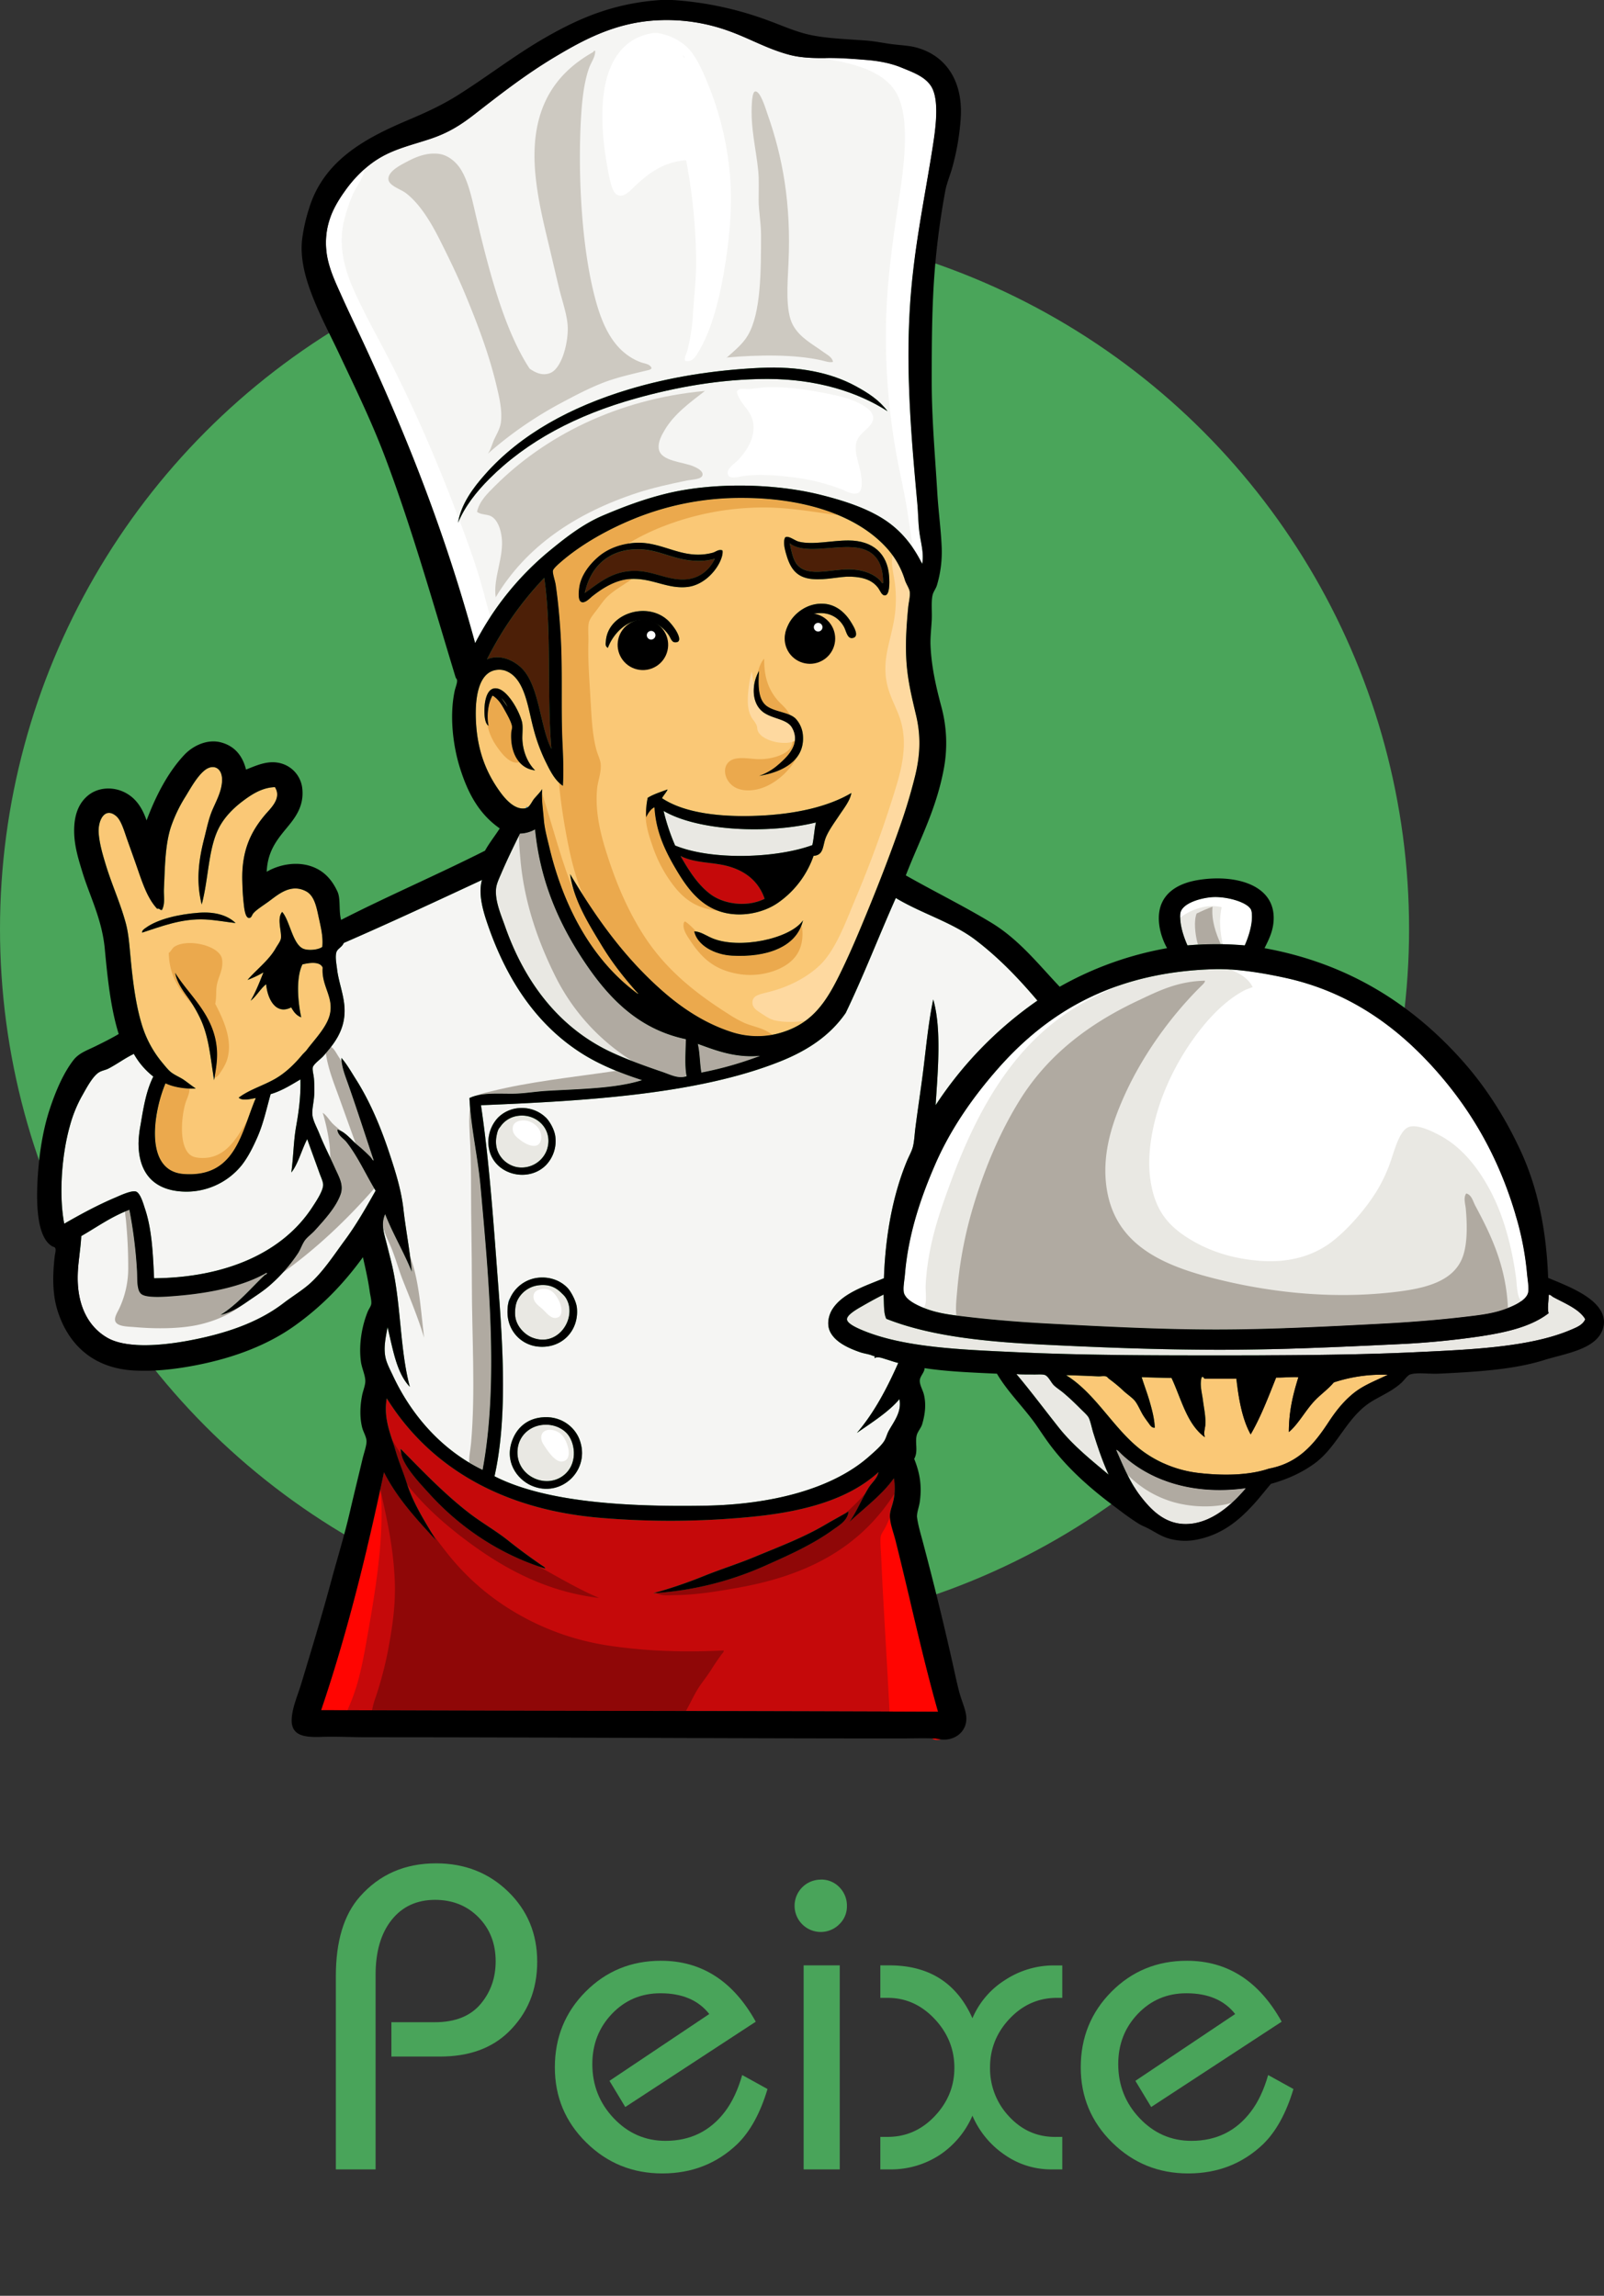 <svg xmlns="http://www.w3.org/2000/svg" viewBox="0 0 1243.47 1780"><rect x="0" y="0" width="1243.47" height="1780" fill="#333333" stroke="none"/><defs><style>.cls-1{fill:#4aa55a;}.cls-2{fill:#c5090a;}.cls-3{fill:#f5f5f3;}.cls-4{fill:#4c1f07;}.cls-5{fill:#e9e8e3;}.cls-6{fill:#fac876;}.cls-7{fill:#eba94d;}.cls-8{fill:#4fa1ca;}.cls-9{fill:#b0aaa1;}.cls-10{fill:#8f0707;}.cls-11{fill:#cdc9c1;}.cls-12{fill:#fff;}.cls-13{fill:#fed9a0;}.cls-14{fill:#ff0501;}.cls-15{fill-rule:evenodd;}.cls-16{fill:#49a45a;}</style></defs><g id="Background"><circle class="cls-1" cx="546.18" cy="720.32" r="546.18"/></g><g id="Base_Colors" data-name="Base Colors"><path class="cls-2" d="M558.83,670.35c-10.34-1.86-21.6-1.88-30.84-6.48,0-.17-.25-.35-.31,0,6,10.37,13.2,22.35,23.75,29.91,9.82,7,27.33,10,41.32,3.09C587.67,681.82,575.48,673.33,558.83,670.35Z"/><path class="cls-3" d="M427.47,425.83c12.22-10,25.07-19.85,40.09-26.21,15.23-6.45,31.06-12.54,49.33-17,36.45-8.82,83.54-7.81,118.72.92,17.76,4.41,34.6,9.88,48.1,18.2,13.91,8.57,23.66,20.42,31.14,35.46,1.45-7.81-.7-15.24-1.85-22.82-1.18-7.78-1.13-15.8-1.85-23.74-4.19-46.23-8.59-93.94-6.17-145.24,2.32-49,11.76-90.22,18.51-134.43,2.15-14.12,4.62-34.63-1.85-44.41-4.84-7.3-13.87-10.49-22.82-14.18-8.09-3.34-17.16-5.08-26.52-5.86-9.89-.83-20.64-1.65-30.84-1.54s-20.14-.06-29.29-2.47C595.24,38.1,581.46,30,565.92,24.36a141,141,0,0,0-56.12-8.63C477.21,17.27,452.17,31,430.25,44.09,407.52,57.69,388.09,72.86,368,88.5c-10.56,8.2-20,14.33-34.23,19.11-13,4.37-26.87,7.49-38.85,14.5-10.92,6.38-20.14,15.61-27.44,25.9-7.48,10.53-14.41,22.41-14.8,38.85-.39,16,6.34,29.6,11.72,41.63,5.73,12.83,11.5,24.66,16.95,36.38,34.38,73.89,64,149,87,233.73A228.43,228.43,0,0,1,427.47,425.83ZM355,405.48c2.54-14.83,11.68-27.08,21-37.62,27.42-31.1,66.52-52.44,111.62-66,30.17-9.06,64.22-14.87,101.75-16.65,29.76-1.4,54.71,3.66,74,14.19,10,5.45,18.16,10.8,24.67,19.42-23.34-15.1-55.47-25-93.13-25-36.54,0-71.44,6.54-102.06,15.1-45.83,12.82-84,32.85-113.47,62.29C369.5,381.12,360.46,392.37,355,405.48Z"/><path class="cls-4" d="M405.27,519c13.09,14.34,13.51,45.08,22.2,61.67-3.63-42.41.36-92.45-5.55-132.59a261.92,261.92,0,0,0-44.4,63.21C388.6,506.5,399.94,513.11,405.27,519Z"/><path class="cls-4" d="M661.2,441.55c9.37.69,16.57,3.86,21,8.33.86.88,1.73,3,2.46,2.16.11-17.58-7.6-26.73-23.74-27.75-16.74-1.06-38,5.4-48.72-3.09,1.47,6.34,2.54,12.77,5.86,16.65C627,448.33,645.85,440.44,661.2,441.55Z"/><path class="cls-5" d="M388.62,541.15c1.55,2.07,4.31,6.14,4.93,7.09A26,26,0,0,0,388.62,541.15Z"/><path class="cls-4" d="M495,442.79c13,.81,24.23,7.59,37,6.47,11.18-1,18.44-8.05,22.2-16a54.1,54.1,0,0,1-8.63,1.54c-21.41,1.44-33.26-9.12-51.5-8.94-22.38.22-36.46,13.74-40.7,33.92C464.69,451.87,475.56,441.58,495,442.79Z"/><path class="cls-6" d="M407.74,626.56c3-.7,4.51-5.1,6.47-7.4,2.44-2.87,4.85-5.21,6.17-7.4-.72,7.88.6,16,1.23,23.74.58,7.11,2.62,14.49,4.32,21.59,11.58,48.46,34.55,88.41,68.14,113.16,1.8,1.06-.49-1.13-.3-.92-10.48-11.81-19.52-23.32-27.76-37-9.51-15.82-21.17-34-24.05-54.58,20.8,35,43,65.73,72.77,91.58,13.74,11.93,31,23.74,51.5,30.52a64.88,64.88,0,0,0,35.46,1.85c26.45-6.45,37.9-23.13,49-45.63,6.13-12.4,11.52-24.75,16.65-37,10.71-25.59,21-51.66,29.91-77.09a425.2,425.2,0,0,0,12.33-41c3.91-16.37,4.26-30.74.62-46.25-3.52-15-7-28.51-7.71-45.64-.56-12.85.4-25.73,1.54-37.92.38-4.08,1.68-8.7,1.23-12.34-.32-2.63-2.74-6-3.7-8.94A65.59,65.59,0,0,0,688,425.52c-23.47-26.47-65.33-39.47-112.86-39.47a218.35,218.35,0,0,0-84.8,16.65c-19.66,8.1-40,19.53-55.5,33-2.13,1.85-5.94,5.23-6.17,6.78-.35,2.4,1.63,7.47,2.16,11.1,1.78,12.19,2.93,24.82,3.7,37,1.83,28.92.24,57.82,1.54,85.41.52,10.93,1,22,.31,33.31-6.51-4.43-10.13-12.12-13.87-19.74a136.41,136.41,0,0,1-8.94-24.67c-4.47-16.64-6.68-39.8-22.21-45a15.35,15.35,0,0,0-3.7-.61c-16.22-.49-19.26,20.11-18.8,37,.63,23.59,7.13,40.76,17.26,55.5C389.54,616.69,398.14,628.83,407.74,626.56ZM471.26,502.3c-2.41-1.35-1.71-3.64-1.54-5.55,1.82-21.44,32.8-31,48.71-15.11a45.73,45.73,0,0,1,4.94,6.17c1.76,2.61,6.29,10.7-.31,10.17-2.4-.19-3.22-3.48-4.63-5.55-4.25-6.27-12-11.8-20.66-11.72C485.16,480.84,475,492,471.26,502.3ZM622.35,714.13c-5,20.35-28.27,28.3-54.89,26.83-13.11-.73-26.77-7.67-29.29-18.81,4.72,0,9,3.18,13.87,5.24,20.78,8.83,60.14.65,70.31-13.56C622.7,713.88,622.52,714.13,622.35,714.13ZM661.2,494.59c-4.27,1-5-4.84-6.78-8.33-3.35-6.38-10.31-12-21.28-10.79-9,1-15.45,8.37-18.81,15.42-1.15,2.41-1.08,6.18-4.32,7.71-2.66-5.11-.56-10.79,1.24-14.49,4-8.25,14.49-16.91,27.44-16,9.81.66,17,7.29,21.58,15.11C661.74,485.67,666.57,493.4,661.2,494.59Zm-52.42-78c2.69-1.53,7.18,2.58,10.48,3.39,11.14,2.72,25.64-1,38.55-.93,19,.07,30.13,10.35,31.45,27.45.48,6.21.29,14.71-3.08,15.11-2.56.3-3.82-3.58-5.25-5.55-4.26-5.89-11.09-8.6-21.27-8.95-9-.3-18.89,2.82-29.91,1.85-13.36-1.16-17.6-9.53-20.66-20.65C608.22,425.15,606.94,419.32,608.78,416.58Zm-20.35,103.6c-.66,10.28-1,22,5.86,27.14,6.44,4.77,17.43,4.79,22.51,9.86a21.45,21.45,0,0,1,5.55,12c2.29,20.5-16.12,29.66-33.92,32.38a44.08,44.08,0,0,0,14.49-8.33c7-6,18.3-16.25,11.1-29-4.11-7.27-16.32-6.66-23.43-12.95C582.52,544.19,582.7,530.34,588.43,520.18Zm.31,112.24C617,631.14,642,625.48,660,614.85c-1,5.9-5.52,11.51-9.56,17.57-3.71,5.57-8.44,12-10.49,17.58-2.22,6.11-1.44,13.06-9.25,13.56a73.79,73.79,0,0,1-27.13,36.08c-12.15,8.73-32.45,12.92-49.34,5.55C540,699,531.11,686.06,523.37,672.82c-7.83-13.39-14.95-28.3-16-46.87-2.56.93-5.07,4.58-6.47,7.7a60.78,60.78,0,0,1,1.23-15.1c4.52-2.79,10.11-4.49,15.42-6.48-.61,1.87-3.1,4.51-4.32,6.78C530.81,630.62,559.38,633.76,588.74,632.42Zm-139.68-177c1.39-9.76,8.41-18.27,14.8-23.74,7.63-6.54,17.84-10.16,28.67-10.8,21.5-1.26,36.72,13.79,59.82,7.71,2.48-.65,4.69-3,7.71-1.85.55,2.63-.79,6.47-2.16,9.25-4.23,8.61-13.63,17.92-25.28,19.12-15.76,1.63-27.74-7.45-44.71-6.17-11.37.87-21.64,7.69-29,13.57-1.52,1.22-5.81,5.94-8.63,4C447.9,464.9,448.67,458.13,449.06,455.43ZM381.84,539.3c-3.23,5.29-4.76,15.28-3.09,23.43-3.11-1.9-3.5-9.23-3.08-15.1.47-6.61,2.91-16,10.79-13.57,7.66,2.36,15.92,16.93,18.19,25.59.93,3.53.12,10,.31,13.88.5,10,4.61,18.62,9.87,23.74-13.13-1.46-19.43-14.35-18.5-29.29.09-1.47.77-3.06.61-4.63-.34-3.52-4.52-10.59-6.16-13.57C388.31,545.3,385.74,541.62,381.84,539.3Z"/><path class="cls-5" d="M629.75,655.24c1.24-5.54,1.53-12,2.77-17.58-36.34,9-91.09,6.88-118.09-8.94a161.44,161.44,0,0,0,8.94,26.83C551.4,667.15,601.68,665.59,629.75,655.24Z"/><path class="cls-5" d="M540.94,809.41c1.64,6.69,1.54,15.12,2.78,22.2a272.92,272.92,0,0,0,45.63-13C569.67,820.55,554,814.11,540.94,809.41Z"/><path class="cls-5" d="M423.77,892.05c5.75-15.68-7.45-29.1-22.51-26.83a19.57,19.57,0,0,0-12.95,7.71c-1.54,2.11-2.33,2.31-3.39,7.71-2.66,13.57,6.79,22.84,16.34,24.36A20.87,20.87,0,0,0,423.77,892.05Z"/><path class="cls-5" d="M964.92,732.94c2.69-5.85,6.23-16.09,5.55-24.36a12.55,12.55,0,0,0-.61-3.08c-2.67-6.13-19.49-10.73-30.53-9.87-9,.7-23.7,4.91-24.36,13s2.61,17.77,5.55,24.36A255.18,255.18,0,0,1,964.92,732.94Z"/><path class="cls-5" d="M412.36,1037c19.45,7.81,33.63-13.11,27.75-27.75-1.56-3.88-3.31-5.17-4.93-6.78-4-4-9.33-7.11-18.19-5.86a21,21,0,0,0-16.35,12.64c-1.66,4.15-1.43,9.82-1.23,11.41C400.43,1028.62,406.93,1034.79,412.36,1037Z"/><path class="cls-3" d="M655.65,785.36c-12.24,17.71-29.77,29.2-50.88,37.62-62.9,25.09-147.85,30.58-231.88,33.92,6.61,44.51,9.88,93.53,13.57,142.15,3.6,47.44,6.77,101.71-3.08,145.54,40.23,20.54,104.4,23.76,163.11,22.81,51.38-.82,98.8-12.92,127.35-38.23,4.31-3.82,9.28-8.07,11.72-12,1.42-2.3,2.06-5.24,3.39-7.7,3.71-6.87,10.36-14.69,8.33-24.67-8.33,10-22.24,18.67-33,26.21,13.27-15.51,23.23-34.33,32.07-54.27-2.93-.67-6.07-1.84-9.25-2.78-2.93-.86-6.54-2.49-9.25-.92.67-2.14-.73-1.62-1.23-1.85-2.86-1.32-6.67-1.67-9.87-2.78-9.08-3.14-19.11-7.75-23.13-15.72-3.09-6.15-1-13.57,1.85-17.89,8-12.31,25.39-17.75,39.78-23.74,1.19-34.83,7.4-65.77,17.88-91,1.55-3.72,3.75-7.51,4.63-11.1,1.07-4.38,1.25-9.55,1.85-14.19,1.87-14.62,4.06-28.83,5.86-42.86,2.45-19.14,4.09-38.27,8-57,6.62,22.85,3.5,56.09,1.85,82a296.06,296.06,0,0,1,78.93-81.1c-14.54-17.15-29.67-33-47.79-46.87s-41.54-20.4-62-32.68C681.35,725.75,669.49,756.55,655.65,785.36Zm-276.9,103a27.67,27.67,0,0,1,7.4-21.89,25.79,25.79,0,0,1,18.2-7.4,26.6,26.6,0,0,1,19.11,7.71c2.55,2.61,6.47,8.92,7.09,14.8a26.93,26.93,0,0,1-7.4,21.89C408.83,917.79,381.11,910.5,378.75,888.35Zm14.8,125.81a18.57,18.57,0,0,1,1.54-6.79,27,27,0,0,1,21.59-16.65c10.87-1.33,19.3,3.29,23.74,8.33,2.2,2.49,6.26,9.69,6.79,14.8,1.82,17.7-11.52,31.93-29.91,30.22C403.47,1042.78,392,1030.76,393.55,1014.16Zm18.2,137.52c-11-4.94-21.32-18.83-14.19-36.08,3.37-8.14,10.33-15.26,21.89-16.65,14.86-1.78,25.72,6.93,29.61,16.65C458.58,1139.46,434.89,1162.1,411.75,1151.68Z"/><path class="cls-5" d="M419.76,1104.81c-9.39,1.32-17.42,8.33-18.5,18.81-2.17,21.16,23.6,32.52,37.62,18.5,9-9,6.92-24.24.31-31.14C435.07,1106.68,427.83,1103.67,419.76,1104.81Z"/><path class="cls-5" d="M773.13,829.15c-18.54,21.17-36.17,45.9-48.41,74.31-10,23.12-20.36,51.8-23.13,84.18-.42,5-1.62,11.13-.92,14.49,1.3,6.28,12.79,11.18,20,13.57,9.17,3,18.86,4.08,28.68,5.24,20.6,2.44,42.39,4.17,62.59,5.24,43.39,2.31,87.89,4.63,130.74,4.63,42.32,0,87.33-2.32,130.74-4.63,20.09-1.07,42.19-2.82,62.59-5.24,10.16-1.2,19.59-2.24,28.68-5.24,7.32-2.42,18.85-7.19,20-13.88.64-3.54-.46-9.5-.92-14.49a229.07,229.07,0,0,0-7.09-39.16c-13.3-48.67-35.67-87.28-65.06-119.95-28.41-31.57-65-59-115-70-16.29-3.57-37.54-7.28-55.19-6.79C860.86,753.68,810.25,786.77,773.13,829.15Z"/><path class="cls-3" d="M268.67,885.57c-2.52-3.21-6.93-5.19-7.09-9.86,6.14,1.94,10.28,7.57,15.11,11.72A121.68,121.68,0,0,1,287.17,897c.82.89,2.22,3.57,2.47,2.47-6.65-19.92-13-39.74-19.73-58.89-2.29-6.49-5.08-13.2-5.25-20.35,4.28,4.9,7.55,10.74,11.1,16.34,10.72,16.85,19,36.23,25.91,57,4.51,13.64,9.34,28.45,11.1,44.1s5,31.91,6.47,48.41C313,970.58,304.72,957,298.58,941.39c-3.42,7.81-.94,14.47,1.24,23.12,1.27,5,2.6,10.3,3.7,14.8,7.45,30.54,6.33,66.64,14.18,95.9-10.39-10.79-13.08-29.27-17.27-46.25-1.33,7.89-3.3,15.63-1.54,23.74,1,4.56,3.64,9.45,5.86,14.18,15,31.92,39,58.06,69.38,72.77,12.62-67.55,4.59-150.74-1.54-219.23-2.14-23.8-7.58-46.32-8.64-69.07,9.45-4.54,22.58-3.22,34.54-3.39,8.15-.12,16.68-1.66,25.28-2.16,26.21-1.54,53.29-1.77,74-8.33-17.13-5.58-33.07-12-47.17-21-34.53-22.08-57.47-56.44-72.16-98.68-3.84-11.05-7.78-24.06-4.93-35.15.17,0,.35-.25,0-.31-35.44,16.47-70.83,33-107,48.72-1.62,3.75-5.06,4.25-5.86,7.71-.83,3.64.19,8.61.62,12.34,1.29,11.18,6,21.46,5.86,33-.12,15.45-8.61,25.73-16.34,34.53-2.23,2.54-7.84,6.4-8.33,9-.4,2.11.68,5.63.93,8.63s.31,6.46.31,9.56c0,7.4-1.88,13.13-1.55,18.19.3,4.54,3.42,9.94,5.25,14.49,4,10,8,17.49,12.33,27.14,3.06,6.82,6.92,13,4.32,20.35-3.63,10.22-12.89,20.12-19.74,27.75-2.66,3-6.14,5.33-8,8-2.18,3.11-3.24,6.8-5.25,9.86a124.26,124.26,0,0,1-21.58,24.67c-5.47,4.85-11.65,8.66-17.88,13-6,4.15-12.67,8.45-20.66,10.18,13-8,23.55-20.73,34.22-30.84.43-.4,2.29-.69,1.54-1.85-17.52,10.16-42.43,15.66-69.37,17.89-6.93.57-22,2-27.14-.93-4.52-2.56-3.6-11.81-4-18.81A352.88,352.88,0,0,0,100.31,938c-14,5.25-25.09,13.35-37.31,20.36-.57,11.56-2.8,21.12-2.77,32.68.05,22.54,9,38.21,23.13,46.25,14.54,8.3,41.3,6,61.05,2.47,29.88-5.4,55.48-14.18,75.23-29.29,6.75-5.17,14.3-9.77,20.05-14.8,10.58-9.29,19-22.35,27.75-34.23,9-12.17,16.63-25.66,23.74-38.24C283.61,910.7,277.45,896.77,268.67,885.57Z"/><path class="cls-5" d="M869.33,1127.32c-1.42-1.35-2.84-3.27-4-3.08,5.54,12.56,10.55,25,18.8,35.76,7.41,9.64,17.74,20.88,33.31,21.59,21.81,1,39.45-17.15,48.41-27.75C923.16,1159.67,890,1146.93,869.33,1127.32Z"/><path class="cls-5" d="M474,815.89c11.8,5.5,25.85,10.58,39.16,15.11,6.74,2.29,12.72,5.69,19.12,3.39-1.67-7.1-.75-19.57-.62-28.68-37.62-7.86-60.73-33.13-78.93-60.43-18.52-27.77-33.81-60.56-37.93-101.76,0-.19-.05-.36-.31-.31a24.9,24.9,0,0,1-11.41,3.09c-5,10.07-10,20.33-14.49,30.83-1.53,3.58-3.57,7.8-4,11.41-1.19,9.69,4,21.31,6.78,29.29C406.85,762.14,433.88,797.15,474,815.89Z"/><path class="cls-5" d="M844.05,1099.26c-1-2-4.07-4.69-6.17-6.78-4.79-4.8-8.78-8.63-13.57-12.65-2.47-2.07-5.37-3.86-7.4-5.85-2.17-2.14-4.23-7.13-7.09-8-2-.61-5.67-.26-8.32-.31-5.17-.1-9.55.1-13.57-.31,11.06,13.12,21.89,27.65,33,41.63s25.38,25.34,38.55,36.38c-4.67-10-8.59-21.68-12-32.68C846.41,1107.38,845.49,1102.24,844.05,1099.26Z"/><path class="cls-6" d="M1034,1071.82c-4.55,5.47-10.27,9.3-15.11,14.49-7.14,7.66-12.42,17.91-19.73,24,0-16.62,3.46-29.84,7.4-42.55-6.09-.24-11.34.38-17.27.31-6.06,15.21-11.91,30.55-19.73,44-6.48-11.61-9.22-27-11.1-43.25H934.4c-1.57,0-.78-1.82-2.78-1.15-1.77,5.55.15,11.87.93,17.92.79,6.24,2.34,13,1.85,19.14-.27,3.29-1.54,6.27-.31,9.57-14-10-18.24-29.66-25.9-45.94-7.77-.15-15.49-.34-23.13-.61,1.93,6.15,4.3,12.34,6.17,18.81s3.7,13.29,4,20.35c-2.52.33-3.79-2.19-4.93-3.7-1.25-1.67-2.59-3.55-3.7-5.24-2.34-3.57-4-8.07-6.47-11.41-1.87-2.55-5.87-5.23-8.64-7.71a120.52,120.52,0,0,0-11.41-9.56c-1.32-.94-1.61-1.85-2.77-2.16-1.76-.46-4.07.08-5.86,0-7.73-.34-16.45-.76-25-.92,23.63,14.55,37.3,42.75,59.82,59.2a91.23,91.23,0,0,0,43.17,16.65c18,2.09,38.49,2,54.27-3.39,23.25-4.35,35.35-19.49,46.25-36.08,5.74-8.73,11.46-15.94,19.12-22.2s16.66-9.61,26.83-14.49A119.42,119.42,0,0,0,1034,1071.82Z"/><path class="cls-5" d="M1203.89,1005.52c-1.1-.61-2.13-2.1-3.39-1.54.14,4.92-1.13,10.14,0,14.18-13.58,10.53-32.81,14.83-52.73,17.89a637.54,637.54,0,0,1-64.75,6.17c-45.07,2.14-91.64,4.32-136.91,4.31-46.2,0-92.5-1.78-137.21-4s-87.47-6.4-121.8-20c-2.26-4.34-1.69-11.94-2.16-18.81-4.55,2.24-9.68,5-16,8.64-3.59,2.06-12.86,7.07-12.34,10.79.44,3.08,7.15,6.21,11.41,8,32.49,13.8,77.94,15.26,120.26,17.26,49.94,2.36,103.73,2.47,154.48,2.47,51,0,105.84-.17,154.48-2.47,42.58-2,88.6-3.82,120.26-17.26,4.44-1.89,9.56-3.8,11.41-8.33C1224.36,1014.85,1212.31,1010.19,1203.89,1005.52Z"/><path class="cls-2" d="M689.88,1174.81c.13-4,2.31-8.43,3.08-13.26a44.36,44.36,0,0,0,0-15.42c-8.79,12.58-23.49,23.58-34.54,33.92,6-8.38,9.63-18.12,15.11-26.83,2.4-3.8,6.24-6.68,7.4-11.41.17,0,.35-.25,0-.31-22.88,20.72-56.19,30.1-95.28,34.23a646.1,646.1,0,0,1-122.1.93c-77.73-7-132-41.54-163.73-92.51-2.74,15.92,3.17,27.88,6.78,40.39,2.52,8.77,6.06,16.81,8.63,25,5.29,16.82,15,31.3,22.82,44.71-14.91-16.12-29.89-32.19-40.39-52.73-13.54,64.17-29,126.38-48.72,184.4,158.62.59,320,.59,478.25,1.23-12.16-42.73-21.85-88.63-33-132.9C692.58,1187.82,689.68,1180.63,689.88,1174.81Zm-267.34,41.31c-35.31-11-66.12-32-89.42-57.66-7.25-8-16.9-18-21-27.75a25.41,25.41,0,0,1-1.54-6.78c-.09-.55.29-.63.31-.31,16.78,17,33.53,34.62,53,49.64,9.67,7.45,20.53,13.54,30.22,21.28,8.27,6.6,16.88,12.92,25.9,19.12C420.91,1214.23,423.06,1215.46,422.54,1216.12Zm222.63-29.6c-15.52,11.18-34.31,19.57-52.73,27.75a249.42,249.42,0,0,1-86,21,361.21,361.21,0,0,0,39.78-13.57c12.88-5.16,26-9.27,38.54-14.49,18.92-7.87,37.74-14.92,54.88-25,6-3.54,12.09-6.79,17.89-10.18.26-.06.29.12.31.31C656.77,1179.37,650.13,1182.94,645.17,1186.52Z"/><path class="cls-3" d="M105.25,923.81c3.53.93,5.94,9.84,7.09,13.26,5.38,16,6.2,34.62,7.09,54,55.42-.47,99.7-19.75,122.72-55.19,2.42-3.73,8.35-12.36,8.33-17.27,0-2.48-1.76-6.09-2.78-8.94-3.2-9-6.53-17.89-9.55-26.52-4.3,8.23-7.2,19.71-12.34,25.9,1.63-11.34,1.7-24.21,3.7-35.46,2.08-11.65,3.72-23.58,3.39-36.69-6.5,3.77-14.34,8.88-23.12,11.41-3.28,11.7-5.62,23-10.49,33.91-3.28,7.39-7,14.91-12,21.28A55.1,55.1,0,0,1,141,923.81c-21-1.31-33.61-13.44-33.61-37.62A87,87,0,0,1,109,872c2.34-14.22,4.48-26.59,9.86-37.31a58.93,58.93,0,0,1-15.1-17.58c-7,3.36-13.25,8.09-19.74,11.41-2.17,1.11-4.89,1.47-7.09,2.78-5.12,3-10,12.55-13.57,18.8a101.82,101.82,0,0,0-9.25,23.13c-6,21.21-8.68,52.4-4.31,75.55,11.72-6.77,25.66-14.4,39.77-20.35C92.36,927.24,101.53,922.83,105.25,923.81Z"/><path class="cls-6" d="M101.24,742.19c1.73,18.43,4,36.52,8.63,51.81a83.87,83.87,0,0,0,15.73,29.6c2.33,2.81,5,6.26,7.4,8,3,2.24,6.85,3.72,9.87,5.86,3.3,2.35,6.14,4.61,8.94,6.48-8.42.48-17.4-1.09-23.44-4-9.27,21.85-17,68.07,14.19,70.3,40.25,2.89,44.51-32.31,55.81-58.89-3.83.64-10.51,2.47-13.26-.31,8.16-6.17,18.73-9.19,28.06-14.49,8-4.55,15-11.28,21-18.5,1.13-1.37,2.65-2.6,3.7-4,5.74-7.73,15.55-17.6,17.88-27.44,3.25-13.73-6.65-22.06-5.55-36.39-2-5-10.48-3.81-15.72-2.47-5.09,10.53-3.53,28.85-.93,41-3.73-1.4-5.93-4.35-7.71-7.7-12.16,6.23-18.53-6.95-19.42-17.89-4.16,2.84-7.47,9.19-12,12.64,0-.31.25-.36.31-.61,3.71-6.37,7-14.8,9.56-21.28a82,82,0,0,1-12.34,5.86c6.86-8,16.46-15.08,21.9-24.67,1.35-2.39,3.74-5.36,4-7.71.63-5.57-3.34-15.25.93-20.35,5.83,6.51,8,24.45,16,28.37,3.63,1.77,11.63,1.28,15.11-1.23.87-8.21-1.42-16.48-3.08-24.36-1.7-8.05-3.55-15.65-9.56-18.81-12-6.33-21.86,2.83-29,8-4.71,3.42-9.28,6.22-11.72,9-1.32,1.47-1.39,3.68-3.39,3.7-3.19,0-3.86-8.32-4.32-12.65-.62-5.85-.8-11.38-.93-16-.66-24,7-38.51,17.27-50.88,4.34-5.22,13.64-13.13,8-21.89-10.17.29-18.57,6-25.29,11.1s-13.28,11.61-17.57,19.43c-8.9,16.22-8.39,40-13.88,60.43-4.54-17.89-2.33-34.45,1.85-50.87,2.05-8,3.55-15.72,6.48-22.51s6.81-13.78,7.4-21.59c.84-11-6.76-14.51-13.57-8.94-5.81,4.75-10.57,13.41-14.8,20.35a112.06,112.06,0,0,0-11.41,24c-4.42,14.15-4.46,31.1-5.24,47.49-.26,5.55,1.11,11.44-1.54,16.34-1.79.25-1.62-1.47-3.7-.93-8-8.52-11.83-21.41-16.65-35.15-2.1-6-4.45-12.47-6.79-19.11-2.11-6-4.44-14.29-8.32-17.58-8.73-7.4-14.3,3.15-13.57,13.26.59,8.12,3.14,16.77,5.55,24.67,4.81,15.75,11.15,29.27,15.42,45C99.71,723.67,100.33,732.54,101.24,742.19ZM166,837.47c-3-18.13-3.9-32.44-10.17-46.56A100.19,100.19,0,0,0,145.33,773c-4.12-5.74-8.26-11.68-9.56-18.81,10.73,17.59,30.42,32.52,32.38,59.51C168.77,822.17,167.2,829.94,166,837.47ZM113,719.38c9.49-6.89,26.11-10.61,41.31-11.72,11.59-.85,21.85,1.65,28.37,8-7.59-.89-15.7-2.38-23.43-2.78-18.46-.95-34.67,5.61-49,10.18C109.83,721.46,111.87,720.16,113,719.38Z"/></g><g id="Shadings"><path class="cls-7" d="M453.55,459.62c.11-.69.21-1.37.33-2.05-.18.72-.35,1.44-.51,2.18Z"/><path class="cls-7" d="M452.17,694.35c17.95,28.19,37.61,53.3,62.56,75,13.74,11.93,31,23.74,51.5,30.52a65.91,65.91,0,0,0,32.42,2.5c-5.53-5.05-14.75-6.3-21.63-9.28a97.09,97.09,0,0,1-13.57-7.71c-26.18-16.62-48.75-35.21-65.37-61.67-11.18-17.8-19.53-36.93-26.52-58.28-4.9-15-10.65-34.32-8.63-54.26.59-5.81,3.23-12.09,2.78-18.51-.26-3.65-2.32-7.37-3.4-11.4-3.25-12.18-3.78-26.27-4.62-40.71-.79-13.64-2-29.2-1.54-42.86.17-5-.54-10.82.31-14.8.74-3.51,4.4-7.57,6.78-10.79,2.79-3.78,5.13-7.17,8-9.87,5.49-5.13,12.86-9,18.65-13.36-.66,0-1.33,0-2,.1-11.37.87-21.64,7.69-29,13.57-1.52,1.22-5.81,5.94-8.63,4-2.39-1.63-1.62-8.4-1.23-11.1,1.39-9.76,8.41-18.27,14.8-23.74a46.41,46.41,0,0,1,23-10.17,174,174,0,0,1,28.5-13.88,214.78,214.78,0,0,1,76.78-14.19c21.34.06,38.7,3.6,57.92,6-21.35-8.94-47.15-13.37-74.88-13.37a218.35,218.35,0,0,0-84.8,16.65c-19.66,8.1-40,19.53-55.5,33-2.13,1.85-5.94,5.23-6.17,6.78-.35,2.4,1.63,7.47,2.16,11.1,1.78,12.19,2.93,24.82,3.7,37,1.83,28.92.24,57.82,1.54,85.41.52,10.93,1,22,.31,33.31a23.9,23.9,0,0,1-3.06-2.51c1.08,12.39,2.89,24.63,4.91,36.12C441.64,662,445.52,679.24,452.17,694.35Z"/><path class="cls-7" d="M588.43,601.59a44.08,44.08,0,0,0,14.49-8.33c6.72-5.76,17.3-15.35,12-27.29-.11,6.7,0,11.3-2.71,14.65-4.08,5-14.51,8-23.12,8-5.61,0-11.69-1.35-17.58-.62-11.53,1.43-11.66,13.47-4.93,20,3.81,3.73,9.31,5.34,16.65,4.63,14-1.37,28-13,34.51-25.43C611.38,595.5,599.78,599.85,588.43,601.59Z"/><path class="cls-7" d="M587.21,522.6c.37-.82.78-1.63,1.22-2.42-.66,10.28-1,22,5.86,27.14,5.05,3.74,12.9,4.56,18.5,7.19-.86-1.11-1.66-2.31-2.47-3.49-2.18-3.19-5.33-5.46-7.71-8.33-6.55-7.89-10.31-17.09-10.17-31.45,0-.19-.05-.36-.31-.31C589.9,513.54,588.17,517.8,587.21,522.6Z"/><path class="cls-7" d="M602.3,557.49a17.24,17.24,0,0,0,4.25,1.11c-1.88-.77-3.92-1.43-6-2.14A11.55,11.55,0,0,0,602.3,557.49Z"/><path class="cls-7" d="M396.33,568c.09-1.47.77-3.06.61-4.63-.34-3.52-4.52-10.59-6.16-13.57-2.47-4.48-5-8.16-8.94-10.48-3.23,5.29-4.76,15.28-3.09,23.43a3.66,3.66,0,0,1-.9-.78,43,43,0,0,0,6.45,15.59c4.46,6.75,11.33,15.54,18.37,13.43C397.91,585.51,395.76,577.13,396.33,568Z"/><path class="cls-7" d="M388.62,541.15c1.55,2.07,4.31,6.14,4.93,7.09A26,26,0,0,0,388.62,541.15Z"/><path class="cls-8" d="M418.22,614.54s0,.06,0,.1l.8-1A1.52,1.52,0,0,0,418.22,614.54Z"/><path class="cls-7" d="M421.61,635.5c.58,7.11,2.62,14.49,4.32,21.59,11.58,48.46,34.55,88.41,68.14,113.16,1.8,1.06-.49-1.13-.3-.92-10.48-11.81-19.52-23.32-27.76-37-7.07-11.75-15.32-24.82-20.27-39.19-10.08-23.61-16.89-51.23-25.55-78.18C420,621.82,421.06,628.77,421.61,635.5Z"/><path class="cls-7" d="M523.37,672.82c-7.83-13.39-14.95-28.3-16-46.87-2.56.93-5.07,4.58-6.47,7.7a60.43,60.43,0,0,1,.5-10.9,24.52,24.52,0,0,0-.81,4.74c-.81,10.73,2.45,20.31,5.24,28.37a106.36,106.36,0,0,0,10.79,22.81c9.92,15.44,20,25.34,39.78,27.45l-.15-.12q-1-.37-2-.81C540,699,531.11,686.06,523.37,672.82Z"/><path class="cls-9" d="M589.35,818.66c-19.68,1.89-35.31-4.55-48.41-9.25,1.64,6.69,1.54,15.12,2.78,22.2A272.92,272.92,0,0,0,589.35,818.66Z"/><path class="cls-9" d="M380.91,846.11c-2.15.53-8,1.68-11.15,3.22,8.63-2.07,19.06-1.23,28.73-1.37,8.15-.12,16.68-1.66,25.28-2.16,26.21-1.54,53.29-1.77,74-8.33-6.91-2.25-13.63-4.64-20.12-7.27-1,.18-2.06.35-3,.49C443,835.3,410.3,838.76,380.91,846.11Z"/><path class="cls-9" d="M530.49,834.9a2.82,2.82,0,0,1,1.2-.51,2.08,2.08,0,0,1,.61,0h0c-1.67-7.1-.75-19.57-.62-28.68-37.62-7.86-60.73-33.13-78.93-60.43-18.52-27.77-33.81-60.56-37.93-101.76,0-.19-.05-.36-.31-.31a24.9,24.9,0,0,1-11.41,3.09l-.84,1.71c.06,6,.65,12.29,1.15,18,3,34.36,14.13,64.5,26.21,89.11a163,163,0,0,0,60.78,67.66c7.47,2.9,15.24,5.64,22.78,8.2C519.29,833.07,524.77,836.05,530.49,834.9Z"/><path class="cls-8" d="M409.1,625.93a2.55,2.55,0,0,0-.13-.29c-.39,0-.43-.4-.92-.31a11.29,11.29,0,0,1-.66,1.3l.35-.07A3.92,3.92,0,0,0,409.1,625.93Z"/><path class="cls-9" d="M940,703c-4.32,1.54-8.35,3.38-12.34,5.25-2.2,5.37-1.38,16,1,24.08,5.79-.32,11.76-.44,17.69-.36C942.61,723.67,939,713.63,940,703Z"/><path class="cls-7" d="M603.78,735.37a6,6,0,0,1-2.4,1.27,8,8,0,0,1-1,.17c-9.33,3.53-20.78,4.82-32.92,4.15-13.11-.73-26.77-7.67-29.29-18.81a10.73,10.73,0,0,1,1.7.14c-3-3.06-6.14-6.27-8.79-7.85a1.53,1.53,0,0,0-.93.93c-1.35,4.84,2.27,9.83,4.93,13.87,8.22,12.49,17.18,21.25,33,25a55.88,55.88,0,0,0,33-1.85c13.18-5.13,23.1-14.51,20.66-33.92a4.42,4.42,0,0,0-1,.49C617.53,726.33,611.55,731.75,603.78,735.37Z"/><path class="cls-8" d="M165.68,835.62h0c-.16-1-.32-2-.47-3A4.25,4.25,0,0,0,165.68,835.62Z"/><path class="cls-7" d="M168.15,763.47c1.37-6.82,5.17-12.1,4-19.74-1.6-10.49-26.11-16.27-36.69-9.86-2.18,1.31-3.05,4.15-4.63,4.93.37,14.85,5.57,23.91,12,32.69a85.12,85.12,0,0,0,6.74,7.87c-1.34-2.13-2.77-4.23-4.28-6.33-4.12-5.74-8.26-11.68-9.56-18.81,10.73,17.59,30.42,32.52,32.38,59.51.56,7.73-.7,14.89-1.85,21.83,2.61-.45,4.22-3.43,5.55-5.49a37.52,37.52,0,0,0,4-7.71c5.56-16.24-3.81-33.94-8.94-44.09C168,773,167.19,768.25,168.15,763.47Z"/><path class="cls-7" d="M160.75,897.6c-3.28.38-8,.35-11.1-.92-11.18-4.61-9.32-29-6.17-40.4,1.19-4.3,3.55-8.11,3.41-12.28-6.86-.23-13.65-1.7-18.52-4.06a107.88,107.88,0,0,0-5.76,18.39c-.59,3.72-1.36,7.74-1.94,11.8-1.82,17.18,1.16,34.21,15.59,38.92a14.68,14.68,0,0,1,2.07.57,26.08,26.08,0,0,0,4.23.62c32.07,2.3,41.29-19.57,49.43-42C184.43,881,176.35,895.77,160.75,897.6Z"/><path class="cls-9" d="M364.57,888c.57,12.7.61,23.93.61,35.15,0,23.68.62,47.47.62,71.54,0,41.36,2.91,84.16-.62,124.26-.45,5.13-1.85,11-1.33,15.1q5,3,10.28,5.56c12.62-67.55,4.59-150.74-1.54-219.23-1.91-21.31-6.48-41.6-8.17-61.95C363.2,867,364.12,878.09,364.57,888Z"/><path class="cls-9" d="M312.15,992.26c6.15,15.58,12.25,30.14,16.65,45-2.4-19.63-3.52-39.7-8.94-57.35q-1-3.1-2-6.15c.53,4.08,1,8.19,1.37,12.32C313,970.58,304.72,957,298.58,941.39A20,20,0,0,0,297,951.56c1.62,6.09,4.93,12.18,7.14,17.89C307.17,977.27,309.29,985,312.15,992.26Z"/><path class="cls-10" d="M355.32,1189.61c30.4,23.77,65.19,44.15,109.15,49.33-16.36-6.87-31.65-16.23-47.14-24.52-33.13-11.36-62.06-31.6-84.21-56-7.25-8-16.9-18-21-27.75a19.44,19.44,0,0,1-1-3.12c-2.53-3.61-4.94-7.34-7.17-11.22.89,2.73,1.79,5.44,2.58,8.17,2.52,8.77,6.06,16.81,8.63,25,.16.51.33,1,.49,1.51C327.37,1165.85,341.14,1178.52,355.32,1189.61Z"/><path class="cls-10" d="M540.94,1309.55c3.37-5.39,7.32-10,10.49-15.11,2.47-4,5.24-8,7.71-11.4.76-1.06,2.11-2.1,1.85-3.4-32.33,1.73-63.11.3-90.66-4A200.34,200.34,0,0,1,399.1,1250a188.57,188.57,0,0,1-51.8-45c-4.44-5.49-8.78-11.36-13.18-17.41,1.34,2.24,2.66,4.44,3.93,6.62-14.91-16.12-29.89-32.19-40.39-52.73q-1.4,6.57-2.8,13.09c4.77,22.34,9.88,43.22,11.12,69.86,1,20.73-2.21,39.27-5.24,55.5a279.46,279.46,0,0,1-9.56,36.08,60.41,60.41,0,0,0-2.73,10c80.79.26,162.16.39,243.35.55.07-.13.14-.25.2-.38C535.3,1320.06,538,1314.35,540.94,1309.55Z"/><path class="cls-9" d="M965.85,1153.84c-23.47,3.21-44.05.8-61.27-5.28l-.71,0c-1.44-.58-2.91-1.25-4.39-2a97.67,97.67,0,0,1-30.15-19.3c-1.42-1.35-2.84-3.27-4-3.08,2.83,6.43,5.54,12.84,8.61,19a80.74,80.74,0,0,0,30.85,19.84c14.64,5.41,35,6.73,50.18,2.15A121.17,121.17,0,0,0,965.85,1153.84Z"/><path class="cls-10" d="M508,1234.62l.2.13,3.72-1C510.57,1234,509.26,1234.29,508,1234.62Z"/><path class="cls-10" d="M655.55,1173.16l2-1.13c.26-.06.29.12.31.31-1,7-7.68,10.6-12.64,14.18-15.52,11.18-34.31,19.57-52.73,27.75a249.33,249.33,0,0,1-83.77,20.82c4.22,2.48,9.48,1.74,14.08,1.69,17-.16,33.1-2.94,48.1-5.55,51.45-8.92,89.27-28.39,115.33-62.9a121,121,0,0,0,7.24-10.41,42,42,0,0,0-.46-11.79c-8.79,12.58-23.49,23.58-34.54,33.92,4.88-6.86,8.23-14.64,12.29-22A191.5,191.5,0,0,1,655.55,1173.16Z"/><path class="cls-11" d="M384.92,299.1c2,8.44,4.59,18.91,3.39,28.37-.57,4.51-3,8.65-4.93,12.64s-2.76,8.39-5.24,11.71a299.49,299.49,0,0,1,57-39.46c10.4-5.55,21.23-11.29,32.68-15.73,10.37-4,22.09-6.59,33-9.25,1.38-.34,3.4-.57,4.31-1.85-1.16-3.47-5.45-3.54-8.32-4.63-20.18-7.63-29.46-26.91-35.46-49.64-5.07-19.2-8.15-41-9.87-62A578.78,578.78,0,0,1,450,99.6c.74-17.29,2.1-34.34,6.78-47.19,1.6-4.39,4.73-8.09,4.63-13h-.93c-.07.41-.5.54-.61.94-31.15,17.5-49.7,46-44.71,95.9,2.08,20.8,7.19,40.46,11.71,59.52,2.14,9,4.41,18.9,6.79,28.68,2.18,8.93,6.22,20.25,6.47,29.29.36,12.76-4.79,31.93-13.56,35.46-6.25,2.51-11.85-.51-16-3.39-19.39-29.52-31.17-74.51-41-115.94-3.43-14.44-6.24-29.48-12.95-39.47-3.39-5.05-9.43-10.22-16.34-11.1-10.19-1.29-18.91,2.93-25.59,6.48-4.52,2.39-14,7.2-13.57,13.25.36,4.94,9.44,7.64,13.26,10.49,11.12,8.3,19.92,23.26,26.52,36.38,7.13,14.2,13.93,28.16,20,42.86C369.92,250.58,379,274.09,384.92,299.1Z"/><path class="cls-9" d="M563.45,277.2c-.26-.05-.29.13-.31.31l.34-.31Z"/><path class="cls-11" d="M636.84,279.36c3,.67,6,1.92,8.94,1.24-.66-3.75-4.45-5.46-7.09-7.4-9-6.6-18.66-11.3-24.05-21.28-5.85-10.83-4.16-31.62-3.39-47.79,2.18-46.24-4.54-82.58-16.35-115.94-1.25-3.56-5.53-18.17-9.55-17.27-1.9.43-2.32,6.56-2.47,8.94-1.24,19.44,3.35,35.9,4.93,52.73.69,7.32.29,14.86.31,22.51,0,8.35,1.85,17.58,1.85,27.13,0,27.83,0,60.44-10.17,77.71-4.17,7.08-10.55,12-16.32,17.26C588.27,275,616,274.68,636.84,279.36Z"/><path class="cls-9" d="M97.54,945.09c1.16,12.22,1.85,23.3,1.85,37a73.35,73.35,0,0,1-6.78,32.07c-1.26,2.75-3.88,6.66-3.4,9.55.84,5,10.06,4.77,15.42,5.25,17.11,1.5,35.43,1.24,49.34-1.85,12.87-2.87,24.64-8.15,33.49-15.13-4.92,3.17-10.32,6.08-16.53,7.42,13-8,23.55-20.73,34.22-30.84.43-.4,2.29-.69,1.54-1.85-17.52,10.16-42.43,15.66-69.37,17.89-6.93.57-22,2-27.14-.93-1.6-.9-2.51-2.64-3.05-4.82l-.34-.11c0-.34.07-.67.1-1-.7-3.86-.48-8.75-.72-12.87A352.88,352.88,0,0,0,100.31,938c-1.14.43-2.26.89-3.37,1.35A48,48,0,0,0,97.54,945.09Z"/><path class="cls-9" d="M275.74,886.58c.31.29.63.57.95.85A121.68,121.68,0,0,1,287.17,897c.82.89,2.22,3.57,2.47,2.47-6.65-19.92-13-39.74-19.73-58.89-2-5.64-4.35-11.44-5.05-17.55-.77-1.25-1.55-2.5-2.35-3.73-1.68-2.54-3.73-6.72-5.92-7.56-1.29,1.67-2.63,3.28-4,4.83,1.93,13.11,6.8,24.47,10.8,35.72C267.51,863.77,271.52,875,275.74,886.58Z"/><path class="cls-9" d="M264.05,926c-3.63,10.22-12.89,20.12-19.74,27.75-2.66,3-6.14,5.33-8,8-2.18,3.11-3.24,6.8-5.25,9.86a117.65,117.65,0,0,1-11.82,15.1c26.49-18.86,50.13-41.57,70.91-65.26-7.11-12-13.1-25.19-21.47-35.87-2.52-3.21-6.93-5.19-7.09-9.86a16.83,16.83,0,0,1,2.69,1.14c-2.35-2.39-5.17-4.21-7.32-6.69-2.33-2.69-4-5.53-6.78-7.4a153.66,153.66,0,0,1,5.24,24.36c.4,3.43.51,6.93.58,10.44,1.22,2.57,2.47,5.22,3.74,8.06C262.79,912.44,266.65,918.63,264.05,926Z"/><path class="cls-8" d="M394.79,1007.06c-.06,1.15-1.2,2.41-.7,3.3a15.12,15.12,0,0,1,.89-2.69C395,1007.24,395,1007,394.79,1007.06Z"/><path class="cls-11" d="M532.93,372.48c3.6-.72,11.3-.74,11.71-4.31.37-3.23-4.37-5.39-6.78-6.48-8.22-3.7-25.53-3.85-27.13-13.57-.9-5.41,2.52-11.23,4.62-14.8,7.43-12.64,20.4-21.86,31.14-30.21-68.66,6.29-124.68,35.57-162.8,73.69-5.67,5.67-12.08,11.72-13.88,20,2.81,2.42,7.74,1.77,10.79,3.4,5.26,2.79,7.55,10.15,8.33,16.34,1.92,15.28-6.84,31.92-4.63,46.56,23.4-39.32,61.7-65.26,110.08-81.1C505.78,378.31,519.66,375.15,532.93,372.48Z"/><path class="cls-9" d="M1168.74,1009.84c-2.26-30.75-13.74-53.92-25-74.93-1.87-3.49-2.91-8.65-7.09-9.56-2.34,3.32-.67,8-.31,12,1.22,13.55,1.26,28.85-3.08,38.85-7.77,17.88-29.2,22.9-52.42,25.59-51.43,6-100.95-.58-141.53-11.1-41.47-10.75-77.6-27.87-82-74.31-2.31-24.29,5.45-46.58,13.26-64.44,14.22-32.55,36.38-63.22,59.82-86.65,1.55-1.56,3.89-3.43,3.7-4.93-21.49.44-36.59,8.25-52.42,15.72C843,794.35,811.78,818.66,790.4,853.2c-14,22.6-25.61,48.91-34.54,77.7A323.21,323.21,0,0,0,742,1001.21c-.45,5.29-1.37,13.33-.53,18.77,2.63.34,5.27.65,7.93,1,20.6,2.44,42.39,4.17,62.59,5.24,43.39,2.31,87.89,4.63,130.74,4.63,42.32,0,87.33-2.32,130.74-4.63,20.09-1.07,42.19-2.82,62.59-5.24,10.16-1.2,19.59-2.24,28.68-5.24,1.3-.43,2.73-.93,4.21-1.51C1168.94,1012.82,1168.85,1011.35,1168.74,1009.84Z"/></g><g id="Highlight"><path class="cls-12" d="M694.19,70.92c13.53,21.74,5,67.7,1.24,93.43-4.43,30.07-8.64,61.81-8.64,94.35a513.42,513.42,0,0,0,8.33,94.67c2.54,13.8,6.2,29.23,8.32,43.17,1,6.63,2,13.94,3.39,22.5.32,2,.59,4,.9,5.94a106.48,106.48,0,0,1,6.95,11.93l.17,0h0c1.34-7.69-.76-15-1.9-22.51-1.18-7.78-1.13-15.8-1.85-23.74-2.68-29.52-5.43-59.65-6.45-90.92a431.81,431.81,0,0,1,.35-55.56c2.41-48.48,11.75-89.35,18.44-133.19,2.15-14.12,4.62-34.63-1.85-44.41-4.84-7.3-13.87-10.49-22.82-14.18-8.09-3.34-17.16-5.08-26.52-5.86-9.89-.83-20.64-1.65-30.84-1.54H639.7c3.26,1.39,7.6,1.89,10.4,2.46C668.77,51.23,685.91,57.62,694.19,70.92Z"/><path class="cls-12" d="M281.31,264.87c34.38,73.89,64,149,87,233.73A226.48,226.48,0,0,1,380,478.5c-1-4.65-2.54-9.35-3.36-12.59-5.74-22.78-13.11-43.07-20.57-62.76-.35.77-.69,1.55-1,2.33.19-1.09.41-2.17.67-3.23l-2.52-6.64c-17.2-45.19-36.48-88.8-58-129.2-7.22-13.57-14.68-27.55-21-41.62-6.11-13.68-12-31.83-8-51.5a123.12,123.12,0,0,1,7.7-23.43c1.69-3.68,6.58-10.71,8-15.42a9.26,9.26,0,0,0,.28-3.06A98.86,98.86,0,0,0,267.44,148a91.62,91.62,0,0,0-10.3,17.79c-2.92,9.84-4.68,21.33-3.58,32.65,2,11.13,6.77,21,10.8,30C270.09,241.32,275.86,253.15,281.31,264.87Z"/><path class="cls-12" d="M662.74,311.12c-7-3-14.32-4.5-21-5.86-14.69-3-31.63-5.75-49-4.93-3.64.17-8.63,1.16-12.65,1.23s-7-1.06-8.94,2.16c3,11.44,13,14.45,13,27.75,0,10.29-5.91,18.51-11.41,24.67-2.56,2.87-9.27,6.82-8.63,11.1.68,4.55,7.93,2.62,10.48,2.16,13.47-2.41,31.13-.52,42.25.93a155.2,155.2,0,0,1,36.07,9.25c2.34.89,8,4.36,12,2.77,4.88-1.94,2.92-13.25,1.85-17.88-1.4-6.06-3.59-12.8-3.39-17.89.26-6.88,4-9.59,7.71-13.26,1.73-1.73,6-5,5.85-9.55C676.68,317.83,668.21,313.49,662.74,311.12Z"/><path class="cls-13" d="M586.58,562.43c.53,1.35.35,3,.92,4.31,2.56,5.9,12.74,9.41,21,9.25,2.71,0,5.74-.47,7.76-1.74a16.05,16.05,0,0,0-2.21-10c-3.69-6.53-13.9-6.7-21.1-11.23l-.79-.18a14.18,14.18,0,0,1-1.44-1.46l-.1-.08c-5.07-4.49-6.88-11.63-6.11-18.83-.51-3.72-1-7.51-1.6-11.08,0-.19,0-.37-.31-.31a106.37,106.37,0,0,0-2.77,18.19c-.36,7.14.25,12,2.46,16.34C583.35,557.8,585.51,559.71,586.58,562.43Z"/><path class="cls-12" d="M970.47,708.58a12.55,12.55,0,0,0-.61-3.08c-2.67-6.13-19.49-10.73-30.53-9.87-9,.7-23.7,4.91-24.36,13a24.66,24.66,0,0,0-.07,2.86c.71-.55,1.43-1.1,2.23-1.62,7.2-4.72,18.83-9.33,29.91-6.48a68.5,68.5,0,0,0-1.24,10.79,85.29,85.29,0,0,0,2.13,17.9c5.8.11,11.53.42,17,.91C967.61,727.09,971.15,716.85,970.47,708.58Z"/><path class="cls-12" d="M773.13,829.15c-18.54,21.17-36.17,45.9-48.41,74.31-10,23.12-20.36,51.8-23.13,84.18-.29,3.37-.93,7.3-1.1,10.52a25.1,25.1,0,0,0,.49,3.66c.32,1.5,1.43,2.49,1.81,4.16,2.94,3.3,8.3,6,13.2,8a6.39,6.39,0,0,0,1-1.67c1.6-3.86.38-11.53.62-16,1.66-31.17,10.92-56.84,20-81.4,20.85-56.17,49-105.51,97.13-134.44a242.24,242.24,0,0,1,32.67-16.33C827.24,777.86,797.32,801.53,773.13,829.15Z"/><path class="cls-12" d="M403.11,868.92c-2.64.57-5.11,2-5.55,4.94-.81,5.41,3.43,8.14,5.55,9.87,4.61,3.73,14.68,8.55,16.34-.31C421.05,874.89,411.76,867.08,403.11,868.92Z"/><path class="cls-12" d="M420.38,1014.77c3.06,2.86,6.3,7.32,10.17,7.09,6.5-.37,5.05-8.44,3.09-12.64-2.66-5.68-6.54-11.32-14.8-9.56-2.47.53-4.94,1.86-5.24,4.94C413.08,1009.83,417.92,1012.48,420.38,1014.77Z"/><path class="cls-12" d="M434.56,1111.59c-2.91-2.25-6.9-3.64-10.48-2.77-5.14,1.25-5.61,6.73-2.78,11.1,2.51,3.87,8.84,13.94,14.5,13.26C445.4,1132,439.44,1115.36,434.56,1111.59Z"/><path class="cls-14" d="M285.94,1262.07c5-28.47,10.07-60.57,9.87-90,0-3,0-10.79-1.15-16.5-12.83,59.2-27.47,116.59-45.72,170.37l20.38.07,1.51-3.47C279,1303.54,281.82,1285.5,285.94,1262.07Z"/><path class="cls-14" d="M722.44,1347.74a6.07,6.07,0,0,0,4.13,1.28,7.56,7.56,0,0,0,2.64-.51c-1.77-.24-3.58-.65-5.42-.72Z"/><path class="cls-14" d="M694.19,1194.23c-1.46-5.8-4-12.22-4.28-17.71-.85,1.93-1.72,4-2.81,6.3-1.4,3-3.84,6-4.32,8.33-.71,3.58.13,10.87.31,15.11,1.64,38.77,4.51,80.36,6.48,119.94l0,.79,37.59.14C715,1284.4,705.34,1238.5,694.19,1194.23Z"/><path class="cls-12" d="M478,150.78c5.58,3.49,11.17-3.76,14.49-6.78,10.68-9.71,21.06-18,38.55-19.74a1.49,1.49,0,0,1,.92.31,435.41,435.41,0,0,1,7.71,78.63c0,13.56-1.67,27.25-2.47,40.39a144.11,144.11,0,0,1-4.31,28.06c-.71,2.67-2.4,5.27-1.85,8,5.07,1.32,7.5-2.22,9.25-4.93,10.17-15.83,16.45-38.44,20.66-62.29,4.12-23.42,7.16-50.7,4.93-76.78a241.2,241.2,0,0,0-15.73-67.22c-3.79-9.44-7.88-19.59-13.87-27.73-5.59-7.59-15.6-13.46-26.83-15.09h-2.77c-23.55,3.25-35.83,22.23-38.86,48.7-2.33,20.42.47,42.4,4,60.43C473,140.54,474.66,148.67,478,150.78ZM530.77,45a3.09,3.09,0,0,1-1.24-2.16C529,42.25,530.85,44.06,530.77,45Z"/><path class="cls-12" d="M971.09,765.32c-4.42,1.71-4.73,1.62-7.4,3.08-14.82,8.1-27.57,21.92-37.62,35.77A197.71,197.71,0,0,0,900.48,852c-5.85,16.14-11.92,40.77-8.64,62.9,3.32,22.34,12.54,34.39,28.68,44.71,15.22,9.73,33.44,16.1,55.5,17.88,24.17,1.95,43.26-4.27,57.36-15.41,12.32-9.75,25.64-25.09,34.22-39.16A119.45,119.45,0,0,0,1079,897.6c3-9.1,6.64-21.25,13-23.74s17.55,3,22.51,5.55c19.34,9.72,32.33,27.48,41.32,44.71,9.5,18.21,16,41.19,19.42,66.29.81,6,.61,15,4.19,18.42,2.81-2,4.9-4.36,5.37-7,.64-3.54-.46-9.5-.92-14.49a229.07,229.07,0,0,0-7.09-39.16l-.29-1q-.92-2.88-1.87-5.77a.43.43,0,0,1,.19-.11c-13.49-45.44-35.1-81.95-63.09-113.06-28.41-31.57-65-59-115-70-12.6-2.77-28.17-5.6-42.75-6.52C961.1,754.79,967.72,758.44,971.09,765.32Z"/><path class="cls-13" d="M693.88,453.27a99.27,99.27,0,0,1,0,22.2c-1.72,14.53-6.68,26.6-7.4,39.47-1.13,20.51,7.94,30.31,12,44.71,4.74,16.7,1.07,34-3.39,49a886.41,886.41,0,0,1-31.76,87.88c-7.38,17.45-15.22,39.76-27.75,51.8-9.46,9.08-23.26,16.6-39.16,20.66-6.82,1.74-12.28,2.57-13,7.09-.74,4.95,2.92,7.13,6.16,9.25,3.45,2.26,6.86,4.63,10.18,5.55,6.56,1.82,16.6,1.82,24.59.55,11.62-8.5,19-20.7,26.29-35.39,6.13-12.4,11.52-24.75,16.65-37,10.71-25.59,21-51.66,29.91-77.09a425.2,425.2,0,0,0,12.33-41c3.91-16.37,4.26-30.74.62-46.25-3.52-15-7-28.51-7.71-45.64-.56-12.85.4-25.73,1.54-37.92.38-4.08,1.68-8.7,1.23-12.34-.32-2.63-2.74-6-3.7-8.94a67.84,67.84,0,0,0-9.45-19.22C690.24,436.17,693.1,446.42,693.88,453.27Z"/></g><g id="Black_Outline" data-name="Black Outline"><path class="cls-15" d="M608.78,416.58c2.69-1.53,7.18,2.58,10.48,3.39,11.14,2.72,25.64-1,38.55-.93,19,.07,30.13,10.35,31.45,27.45.48,6.21.29,14.71-3.08,15.11-2.56.3-3.82-3.58-5.25-5.55-4.26-5.89-11.09-8.6-21.27-8.95-9-.3-18.89,2.82-29.91,1.85-13.36-1.16-17.6-9.53-20.66-20.65C608.22,425.15,606.94,419.32,608.78,416.58ZM618,437.85c8.94,10.48,27.82,2.59,43.17,3.7,9.37.69,16.57,3.86,21,8.33.86.88,1.73,3,2.46,2.16.11-17.58-7.6-26.73-23.74-27.75-16.74-1.06-38,5.4-48.72-3.09C613.64,427.54,614.71,434,618,437.85Z"/><path class="cls-15" d="M560.06,426.75c.55,2.63-.79,6.47-2.16,9.25-4.23,8.61-13.63,17.92-25.28,19.12-15.76,1.63-27.74-7.45-44.71-6.17-11.37.87-21.64,7.69-29,13.57-1.52,1.22-5.81,5.94-8.63,4-2.39-1.63-1.62-8.4-1.23-11.1,1.39-9.76,8.41-18.27,14.8-23.74,7.63-6.54,17.84-10.16,28.67-10.8,21.5-1.26,36.72,13.79,59.82,7.71C554.83,428,557,425.62,560.06,426.75Zm-14.49,8c-21.41,1.44-33.26-9.12-51.5-8.94-22.38.22-36.46,13.74-40.7,33.92,11.32-7.88,22.19-18.17,41.63-17,13,.81,24.23,7.59,37,6.47,11.18-1,18.44-8.05,22.2-16A54.1,54.1,0,0,1,545.57,434.77Z"/><path class="cls-15" d="M610,498.6c-2.66-5.11-.56-10.79,1.24-14.49,4-8.25,14.49-16.91,27.44-16,9.81.66,17,7.29,21.58,15.11,1.47,2.49,6.3,10.22.93,11.41-4.27,1-5-4.84-6.78-8.33-3.35-6.38-10.31-12-21.28-10.79-9,1-15.45,8.37-18.81,15.42C613.18,493.3,613.25,497.07,610,498.6Z"/><path class="cls-15" d="M471.26,502.3c-2.41-1.35-1.71-3.64-1.54-5.55,1.82-21.44,32.8-31,48.71-15.11a45.73,45.73,0,0,1,4.94,6.17c1.76,2.61,6.29,10.7-.31,10.17-2.4-.19-3.22-3.48-4.63-5.55-4.25-6.27-12-11.8-20.66-11.72C485.16,480.84,475,492,471.26,502.3Z"/><path class="cls-15" d="M588.43,520.18c-.66,10.28-1,22,5.86,27.14,6.44,4.77,17.43,4.79,22.51,9.86a21.45,21.45,0,0,1,5.55,12c2.29,20.5-16.12,29.66-33.92,32.38a44.08,44.08,0,0,0,14.49-8.33c7-6,18.3-16.25,11.1-29-4.11-7.27-16.32-6.66-23.43-12.95C582.52,544.19,582.7,530.34,588.43,520.18Z"/><path class="cls-15" d="M182.64,715.68c-7.59-.89-15.7-2.38-23.43-2.78-18.46-.95-34.67,5.61-49,10.18-.35-1.62,1.69-2.92,2.78-3.7,9.49-6.89,26.11-10.61,41.31-11.72C165.86,706.81,176.12,709.31,182.64,715.68Z"/><path class="cls-15" d="M404.35,859.06a26.6,26.6,0,0,1,19.11,7.71c2.55,2.61,6.47,8.92,7.09,14.8a26.93,26.93,0,0,1-7.4,21.89c-14.32,14.33-42,7-44.4-15.11a27.67,27.67,0,0,1,7.4-21.89A25.79,25.79,0,0,1,404.35,859.06Zm-16,13.87c-1.54,2.11-2.33,2.31-3.39,7.71-2.66,13.57,6.79,22.84,16.34,24.36a20.87,20.87,0,0,0,22.51-13c5.75-15.68-7.45-29.1-22.51-26.83A19.57,19.57,0,0,0,388.31,872.93Z"/><path class="cls-15" d="M416.68,990.72c10.87-1.33,19.3,3.29,23.74,8.33,2.2,2.49,6.26,9.69,6.79,14.8,1.82,17.7-11.52,31.93-29.91,30.22-13.83-1.29-25.29-13.31-23.75-29.91a18.57,18.57,0,0,1,1.54-6.79A27,27,0,0,1,416.68,990.72Zm-16,18.5c-1.66,4.15-1.43,9.82-1.23,11.41,1,8,7.52,14.16,12.95,16.34,19.45,7.81,33.63-13.11,27.75-27.75-1.56-3.88-3.31-5.17-4.93-6.78-4-4-9.33-7.11-18.19-5.86A21,21,0,0,0,400.64,1009.22Z"/><path class="cls-15" d="M419.45,1099c14.86-1.78,25.72,6.93,29.61,16.65,9.52,23.86-14.17,46.5-37.31,36.08-11-4.94-21.32-18.83-14.19-36.08C400.93,1107.46,407.89,1100.34,419.45,1099Zm-18.19,24.67c-2.17,21.16,23.6,32.52,37.62,18.5,9-9,6.92-24.24.31-31.14-4.12-4.3-11.36-7.31-19.43-6.17C410.37,1106.13,402.34,1113.14,401.26,1123.62Z"/><path class="cls-15" d="M422.54,1216.12c-35.31-11-66.12-32-89.42-57.66-7.25-8-16.9-18-21-27.75a25.41,25.41,0,0,1-1.54-6.78c-.09-.55.29-.63.31-.31,16.78,17,33.53,34.62,53,49.64,9.67,7.45,20.53,13.54,30.22,21.28,8.27,6.6,16.88,12.92,25.9,19.12C420.91,1214.23,423.06,1215.46,422.54,1216.12Z"/><path class="cls-15" d="M657.81,1172.34c-1,7-7.68,10.6-12.64,14.18-15.52,11.18-34.31,19.57-52.73,27.75a249.42,249.42,0,0,1-86,21,361.21,361.21,0,0,0,39.78-13.57c12.88-5.16,26-9.27,38.54-14.49,18.92-7.87,37.74-14.92,54.88-25,6-3.54,12.09-6.79,17.89-10.18C657.76,1172,657.79,1172.15,657.81,1172.34Z"/><path class="cls-15" d="M355,405.48c2.54-14.83,11.68-27.08,21-37.62,27.42-31.1,66.52-52.44,111.62-66,30.17-9.06,64.22-14.87,101.75-16.65,29.76-1.4,54.71,3.66,74,14.19,10,5.45,18.16,10.8,24.67,19.42-23.34-15.1-55.47-25-93.13-25-36.54,0-71.44,6.54-102.06,15.1-45.83,12.82-84,32.85-113.47,62.29C369.5,381.12,360.46,392.37,355,405.48Z"/><path class="cls-15" d="M512.27,0h8.94a260.44,260.44,0,0,1,74.62,16c11.46,4.18,22,9.11,33.92,11.41,12.44,2.4,25.56,2.88,41.32,4,6.89.5,13.52,1.92,20,2.78,7.15.93,13.79,1.11,19.73,2.77,22.84,6.39,36.08,26.31,33.92,55.5A189.5,189.5,0,0,1,738,130.74c-1.73,5.91-4.11,11.45-5.24,17.58-3.41,18.48-6.28,38.85-8,59.81-2.31,27.86-2.47,57-2.47,87.27,0,29.32,2.66,58.31,4.32,86.33.87,14.67,2.79,28.34,3.39,41.94a90.58,90.58,0,0,1-3.7,30.22c-.75,2.49-2.82,5-3.39,7.71-1.17,5.6-.22,13.21-.62,19.73s-1.17,13.38-.92,19.12c.7,16.59,4.35,32.27,8.32,47.18A108.2,108.2,0,0,1,731.5,597c-6,31.32-18.75,54.51-29.29,81.71,22.16,12.6,45.09,23.83,66.29,36.7,21.43,13,36.37,32.09,53,49.64a261.64,261.64,0,0,1,83.25-29.91c-5.62-10-8.91-24.35-4-35.15,4.48-9.84,14.65-15.37,27.45-17.58,27.48-4.73,59,2.53,59.2,29,.08,9.78-3.68,16.77-7.09,23.74,66.15,12,114.75,44.47,152,85.72q28,31,46.87,72.16c12.7,27.71,19.59,60,21,97.74,8.56,3.62,17.41,7,25.9,12,8.24,4.83,21.14,14.48,16.34,28.06-5.51,15.59-29.14,18.56-45.63,23.74-23.09,7.25-51.66,9.07-81.4,10.48-7.43.36-16.66-1.15-22.21.62-2,.65-4.55,4.36-6.47,6.17-6.3,5.9-13.68,9.17-21.89,13.87-20.83,11.94-27.39,35.91-46.26,49.34-9.45,6.73-20.19,11.77-33.3,15.42-4.35,5.08-8.64,10.64-13.26,15.72-10.94,12-23.88,23.37-43.78,27.44a46,46,0,0,1-21.59-.61c-6.33-1.76-10.73-4.91-16-7.71-2.85-1.51-5.5-2.44-8-4-7.17-4.48-13.72-9.58-20.66-14.8-17.81-13.41-34.83-28.58-48.41-46.87-3.44-4.64-6.63-9.49-9.86-14.18-9.38-13.62-22.33-25.87-30.84-40.4-19.25-.89-38.65-1.63-56.12-4.31.11,3.15-3.55,6.21-3.7,9.56s2.3,7.49,3.08,10.48c2.1,8,.92,16.19-1.23,23.43-.91,3.08-3.65,5.79-4.32,9-1.28,6,1.37,12-1.85,17.88,4,10,6.18,20.13,4.32,33.3-.53,3.75-2,7.38-2.16,10.79a7.21,7.21,0,0,0,0,.93c.78,6.22,2.89,13.19,4.63,19.73,8.49,32,16.36,63.91,23.74,97.13,1.43,6.42,2.8,13.1,4.63,19.74,1.71,6.23,4.93,13.16,5.24,18.81.55,10.06-7.43,17.35-17.58,17.26-2.46,0-5.07-.82-7.71-.92-8.09-.32-17.62,0-25.9,0-138.13,0-274.57-.93-414.11-.93-9.88,0-23.33-.68-34.23-.3-13.07.45-24.43-.35-23.43-14.5.63-8.87,4.75-18.06,7.4-26.82,7.74-25.62,16-52.73,23.13-79.25,4.66-17.31,10.21-35.14,14.49-53.65,2.92-12.64,6.61-27.53,9.87-41.32,1.05-4.48,3.24-10.42,3.08-13.88s-2.5-6.93-3.39-10.48c-1.93-7.69-1.67-16.7,0-25,.72-3.58,2.51-7.73,2.46-11.1-.05-4.4-2.73-10-3.39-14.8-1.87-13.7.91-28.17,5.24-38.85.85-2.08,2.59-4.23,2.78-6.17.26-2.66-.81-6.45-1.23-9.55-1.21-8.9-3.39-18.24-5.25-26.52-15.05,20.72-32,38.2-52.72,53-20.47,14.67-46.15,24.7-75.55,30.53-15.09,3-32,5.22-49,4.32-32.56-1.73-51.46-20.83-59.51-46.56-3.94-12.62-3.91-26.92-2.16-41.94.22-1.86.95-4.44.62-5.86-.39-1.68-1.41-1.11-3.39-2.46C27.36,957.36,28,927.31,29.7,906.54c1.48-17.77,4.55-33.62,8.94-46.87,4.73-14.23,10.56-27.67,18.2-37.61,4.29-5.6,10.36-7.53,17-10.8,6.12-3,12.29-6.08,18.19-9.56-6.17-19.71-8.63-43-10.79-66s-11.58-40.65-17.27-59.2c-3-9.86-6.36-20.26-6.48-31.76-.13-12.37,3.22-21.61,10.49-27.76,7.81-6.6,19.5-7.36,29-2.46,8.48,4.37,13.36,12,16.65,21.58,6.94-18.58,16.45-37.25,29.3-50.88,6.4-6.79,17.65-12.61,28.67-9.55,10,2.76,16.36,9.89,19.12,21,8.46-3.31,17.65-7.73,27.75-4.62a22.64,22.64,0,0,1,15.73,18.19c2.18,15.56-6.51,25.1-13.26,33.3-7.64,9.28-13.55,17.91-14.19,32.38,9.29-5.46,22.07-8,33.31-4.63,10.58,3.18,17.18,10.45,21.58,20.05,2.55,5.56.82,14.27,2.78,21.89C300,695,339.54,678,376,659.56c3.4-6.16,7.71-11.41,11.41-17.27-16.14-11.3-24.65-27.21-30.84-46.87-5.18-16.48-8.42-40.07-4-60.13.56-2.52,2.47-6.84,1.54-8.63a9.8,9.8,0,0,1-.92-1.54C335.78,467.93,318.9,408.05,298,353.06c-10.41-27.33-23.22-53.57-35.77-80.17-5.88-12.47-12.72-25.26-18.5-39.47-5.43-13.32-11.38-30.44-9.56-47.49a133.86,133.86,0,0,1,5.24-23.74c11.08-36.91,42-54.29,76.16-68.76,13.2-5.59,26.32-11.48,38.54-19.12,23.87-14.92,45.33-31.93,70-45.94C449,14.23,475.51,2.49,512.27,0ZM713,414.42c-1.18-7.78-1.13-15.8-1.85-23.74-4.19-46.23-8.59-93.94-6.17-145.24,2.32-49,11.76-90.22,18.51-134.43,2.15-14.12,4.62-34.63-1.85-44.41-4.84-7.3-13.87-10.49-22.82-14.18-8.09-3.34-17.16-5.08-26.52-5.86-9.89-.83-20.64-1.65-30.84-1.54s-20.14-.06-29.29-2.47C595.24,38.1,581.46,30,565.92,24.36a141,141,0,0,0-56.12-8.63C477.21,17.27,452.17,31,430.25,44.09,407.52,57.69,388.09,72.86,368,88.5c-10.56,8.2-20,14.33-34.23,19.11-13,4.37-26.87,7.49-38.85,14.5-10.92,6.38-20.14,15.61-27.44,25.9-7.48,10.53-14.41,22.41-14.8,38.85-.39,16,6.34,29.6,11.72,41.63,5.73,12.83,11.5,24.66,16.95,36.38,34.38,73.89,64,149,87,233.73a228.43,228.43,0,0,1,59.2-72.77c12.22-10,25.07-19.85,40.09-26.21,15.23-6.45,31.06-12.54,49.33-17,36.45-8.82,83.54-7.81,118.72.92,17.76,4.41,34.6,9.88,48.1,18.2,13.91,8.57,23.66,20.42,31.14,35.46C716.3,429.43,714.15,422,713,414.42ZM421.61,635.5c.58,7.11,2.62,14.49,4.32,21.59,11.58,48.46,34.55,88.41,68.14,113.16,1.8,1.06-.49-1.13-.3-.92-10.48-11.81-19.52-23.32-27.76-37-9.51-15.82-21.17-34-24.05-54.58,20.8,35,43,65.73,72.77,91.58,13.74,11.93,31,23.74,51.5,30.52a64.88,64.88,0,0,0,35.46,1.85c26.45-6.45,37.9-23.13,49-45.63,6.13-12.4,11.52-24.75,16.65-37,10.71-25.59,21-51.66,29.91-77.09a425.2,425.2,0,0,0,12.33-41c3.91-16.37,4.26-30.74.62-46.25-3.52-15-7-28.51-7.71-45.64-.56-12.85.4-25.73,1.54-37.92.38-4.08,1.68-8.7,1.23-12.34-.32-2.63-2.74-6-3.7-8.94A65.59,65.59,0,0,0,688,425.52c-23.47-26.47-65.33-39.47-112.86-39.47a218.35,218.35,0,0,0-84.8,16.65c-19.66,8.1-40,19.53-55.5,33-2.13,1.85-5.94,5.23-6.17,6.78-.35,2.4,1.63,7.47,2.16,11.1,1.78,12.19,2.93,24.82,3.7,37,1.83,28.92.24,57.82,1.54,85.41.52,10.93,1,22,.31,33.31-6.51-4.43-10.13-12.12-13.87-19.74a136.41,136.41,0,0,1-8.94-24.67c-4.47-16.64-6.68-39.8-22.21-45a15.35,15.35,0,0,0-3.7-.61c-16.22-.49-19.26,20.11-18.8,37,.63,23.59,7.13,40.76,17.26,55.5,3.39,4.93,12,17.07,21.59,14.8,3-.7,4.51-5.1,6.47-7.4,2.44-2.87,4.85-5.21,6.17-7.4C419.66,619.64,421,627.72,421.61,635.5ZM377.52,511.24c11.08-4.74,22.42,1.87,27.75,7.71,13.09,14.34,13.51,45.08,22.2,61.67-3.63-42.41.36-92.45-5.55-132.59A261.92,261.92,0,0,0,377.52,511.24ZM194.36,775.8c0-.31.25-.36.31-.61,3.71-6.37,7-14.8,9.56-21.28a82,82,0,0,1-12.34,5.86c6.86-8,16.46-15.08,21.9-24.67,1.35-2.39,3.74-5.36,4-7.71.63-5.57-3.34-15.25.93-20.35,5.83,6.51,8,24.45,16,28.37,3.63,1.77,11.63,1.28,15.11-1.23.87-8.21-1.42-16.48-3.08-24.36-1.7-8.05-3.55-15.65-9.56-18.81-12-6.33-21.86,2.83-29,8-4.71,3.42-9.28,6.22-11.72,9-1.32,1.47-1.39,3.68-3.39,3.7-3.19,0-3.86-8.32-4.32-12.65-.62-5.85-.8-11.38-.93-16-.66-24,7-38.51,17.27-50.88,4.34-5.22,13.64-13.13,8-21.89-10.17.29-18.57,6-25.29,11.1s-13.28,11.61-17.57,19.43c-8.9,16.22-8.39,40-13.88,60.43-4.54-17.89-2.33-34.45,1.85-50.87,2.05-8,3.55-15.72,6.48-22.51s6.81-13.78,7.4-21.59c.84-11-6.76-14.51-13.57-8.94-5.81,4.75-10.57,13.41-14.8,20.35a112.06,112.06,0,0,0-11.41,24c-4.42,14.15-4.46,31.1-5.24,47.49-.26,5.55,1.11,11.44-1.54,16.34-1.79.25-1.62-1.47-3.7-.93-8-8.52-11.83-21.41-16.65-35.15-2.1-6-4.45-12.47-6.79-19.11-2.11-6-4.44-14.29-8.32-17.58-8.73-7.4-14.3,3.15-13.57,13.26.59,8.12,3.14,16.77,5.55,24.67,4.81,15.75,11.15,29.27,15.42,45,2.17,8,2.79,16.86,3.7,26.51,1.73,18.43,4,36.52,8.63,51.81a83.87,83.87,0,0,0,15.73,29.6c2.33,2.81,5,6.26,7.4,8,3,2.24,6.85,3.72,9.87,5.86,3.3,2.35,6.14,4.61,8.94,6.48-8.42.48-17.4-1.09-23.44-4-9.27,21.85-17,68.07,14.19,70.3,40.25,2.89,44.51-32.31,55.81-58.89-3.83.64-10.51,2.47-13.26-.31,8.16-6.17,18.73-9.19,28.06-14.49,8-4.55,15-11.28,21-18.5,1.13-1.37,2.65-2.6,3.7-4,5.74-7.73,15.55-17.6,17.88-27.44,3.25-13.73-6.65-22.06-5.55-36.39-2-5-10.48-3.81-15.72-2.47-5.09,10.53-3.53,28.85-.93,41-3.73-1.4-5.93-4.35-7.71-7.7-12.16,6.23-18.53-6.95-19.42-17.89C202.23,766,198.92,772.35,194.36,775.8ZM403.11,646.3c-5,10.07-10,20.33-14.49,30.83-1.53,3.58-3.57,7.8-4,11.41-1.19,9.69,4,21.31,6.78,29.29,15.46,44.31,42.49,79.32,82.64,98.06,11.8,5.5,25.85,10.58,39.16,15.11,6.74,2.29,12.72,5.69,19.12,3.39-1.67-7.1-.75-19.57-.62-28.68-37.62-7.86-60.73-33.13-78.93-60.43-18.52-27.77-33.81-60.56-37.93-101.76,0-.19-.05-.36-.31-.31A24.9,24.9,0,0,1,403.11,646.3Zm-136.6,84.79c-1.62,3.75-5.06,4.25-5.86,7.71-.83,3.64.19,8.61.62,12.34,1.29,11.18,6,21.46,5.86,33-.12,15.45-8.61,25.73-16.34,34.53-2.23,2.54-7.84,6.4-8.33,9-.4,2.11.68,5.63.93,8.63s.31,6.46.31,9.56c0,7.4-1.88,13.13-1.55,18.19.3,4.54,3.42,9.94,5.25,14.49,4,10,8,17.49,12.33,27.14,3.06,6.82,6.92,13,4.32,20.35-3.63,10.22-12.89,20.12-19.74,27.75-2.66,3-6.14,5.33-8,8-2.18,3.11-3.24,6.8-5.25,9.86a124.26,124.26,0,0,1-21.58,24.67c-5.47,4.85-11.65,8.66-17.88,13-6,4.15-12.67,8.45-20.66,10.18,13-8,23.55-20.73,34.22-30.84.43-.4,2.29-.69,1.54-1.85-17.52,10.16-42.43,15.66-69.37,17.89-6.93.57-22,2-27.14-.93-4.52-2.56-3.6-11.81-4-18.81A352.88,352.88,0,0,0,100.31,938c-14,5.25-25.09,13.35-37.31,20.36-.57,11.56-2.8,21.12-2.77,32.68.05,22.54,9,38.21,23.13,46.25,14.54,8.3,41.3,6,61.05,2.47,29.88-5.4,55.48-14.18,75.23-29.29,6.75-5.17,14.3-9.77,20.05-14.8,10.58-9.29,19-22.35,27.75-34.23,9-12.17,16.63-25.66,23.74-38.24-7.57-12.49-13.73-26.42-22.51-37.62-2.52-3.21-6.93-5.19-7.09-9.86,6.14,1.94,10.28,7.57,15.11,11.72A121.68,121.68,0,0,1,287.17,897c.82.89,2.22,3.57,2.47,2.47-6.65-19.92-13-39.74-19.73-58.89-2.29-6.49-5.08-13.2-5.25-20.35,4.28,4.9,7.55,10.74,11.1,16.34,10.72,16.85,19,36.23,25.91,57,4.51,13.64,9.34,28.45,11.1,44.1s5,31.91,6.47,48.41C313,970.58,304.72,957,298.58,941.39c-3.42,7.81-.94,14.47,1.24,23.12,1.27,5,2.6,10.3,3.7,14.8,7.45,30.54,6.33,66.64,14.18,95.9-10.39-10.79-13.08-29.27-17.27-46.25-1.33,7.89-3.3,15.63-1.54,23.74,1,4.56,3.64,9.45,5.86,14.18,15,31.92,39,58.06,69.38,72.77,12.62-67.55,4.59-150.74-1.54-219.23-2.14-23.8-7.58-46.32-8.64-69.07,9.45-4.54,22.58-3.22,34.54-3.39,8.15-.12,16.68-1.66,25.28-2.16,26.21-1.54,53.29-1.77,74-8.33-17.13-5.58-33.07-12-47.17-21-34.53-22.08-57.47-56.44-72.16-98.68-3.84-11.05-7.78-24.06-4.93-35.15.17,0,.35-.25,0-.31C338.07,698.84,302.68,715.35,266.51,731.09Zm704-22.51a12.55,12.55,0,0,0-.61-3.08c-2.67-6.13-19.49-10.73-30.53-9.87-9,.7-23.7,4.91-24.36,13s2.61,17.77,5.55,24.36a255.18,255.18,0,0,1,44.4,0C967.61,727.09,971.15,716.85,970.47,708.58ZM664.28,1111c13.27-15.51,23.23-34.33,32.07-54.27-2.93-.67-6.07-1.84-9.25-2.78-2.93-.86-6.54-2.49-9.25-.92.67-2.14-.73-1.62-1.23-1.85-2.86-1.32-6.67-1.67-9.87-2.78-9.08-3.14-19.11-7.75-23.13-15.72-3.09-6.15-1-13.57,1.85-17.89,8-12.31,25.39-17.75,39.78-23.74,1.19-34.83,7.4-65.77,17.88-91,1.55-3.72,3.75-7.51,4.63-11.1,1.07-4.38,1.25-9.55,1.85-14.19,1.87-14.62,4.06-28.83,5.86-42.86,2.45-19.14,4.09-38.27,8-57,6.62,22.85,3.5,56.09,1.85,82a296.06,296.06,0,0,1,78.93-81.1c-14.54-17.15-29.67-33-47.79-46.87s-41.54-20.4-62-32.68c-13.15,29.5-25,60.3-38.85,89.11-12.24,17.71-29.77,29.2-50.88,37.62-62.9,25.09-147.85,30.58-231.88,33.92,6.61,44.51,9.88,93.53,13.57,142.15,3.6,47.44,6.77,101.71-3.08,145.54,40.23,20.54,104.4,23.76,163.11,22.81,51.38-.82,98.8-12.92,127.35-38.23,4.31-3.82,9.28-8.07,11.72-12,1.42-2.3,2.06-5.24,3.39-7.7,3.71-6.87,10.36-14.69,8.33-24.67C689,1094.74,675,1103.44,664.28,1111ZM773.13,829.15c-18.54,21.17-36.17,45.9-48.41,74.31-10,23.12-20.36,51.8-23.13,84.18-.42,5-1.62,11.13-.92,14.49,1.3,6.28,12.79,11.18,20,13.57,9.17,3,18.86,4.08,28.68,5.24,20.6,2.44,42.39,4.17,62.59,5.24,43.39,2.31,87.89,4.63,130.74,4.63,42.32,0,87.33-2.32,130.74-4.63,20.09-1.07,42.19-2.82,62.59-5.24,10.16-1.2,19.59-2.24,28.68-5.24,7.32-2.42,18.85-7.19,20-13.88.64-3.54-.46-9.5-.92-14.49a229.07,229.07,0,0,0-7.09-39.16c-13.3-48.67-35.67-87.28-65.06-119.95-28.41-31.57-65-59-115-70-16.29-3.57-37.54-7.28-55.19-6.79C860.86,753.68,810.25,786.77,773.13,829.15Zm-229.41,2.46a272.92,272.92,0,0,0,45.63-13c-19.68,1.89-35.31-4.55-48.41-9.25C542.58,816.1,542.48,824.53,543.72,831.61ZM84,828.53c-2.17,1.11-4.89,1.47-7.09,2.78-5.12,3-10,12.55-13.57,18.8a101.82,101.82,0,0,0-9.25,23.13c-6,21.21-8.68,52.4-4.31,75.55,11.72-6.77,25.66-14.4,39.77-20.35,2.84-1.2,12-5.61,15.73-4.63,3.53.93,5.94,9.84,7.09,13.26,5.38,16,6.2,34.62,7.09,54,55.42-.47,99.7-19.75,122.72-55.19,2.42-3.73,8.35-12.36,8.33-17.27,0-2.48-1.76-6.09-2.78-8.94-3.2-9-6.53-17.89-9.55-26.52-4.3,8.23-7.2,19.71-12.34,25.9,1.63-11.34,1.7-24.21,3.7-35.46,2.08-11.65,3.72-23.58,3.39-36.69-6.5,3.77-14.34,8.88-23.12,11.41-3.28,11.7-5.62,23-10.49,33.91-3.28,7.39-7,14.91-12,21.28A55.1,55.1,0,0,1,141,923.81c-21-1.31-33.61-13.44-33.61-37.62A87,87,0,0,1,109,872c2.34-14.22,4.48-26.59,9.86-37.31a58.93,58.93,0,0,1-15.1-17.58C96.73,820.48,90.46,825.21,84,828.53Zm1063.8,207.52a637.54,637.54,0,0,1-64.75,6.17c-45.07,2.14-91.64,4.32-136.91,4.31-46.2,0-92.5-1.78-137.21-4s-87.47-6.4-121.8-20c-2.26-4.34-1.69-11.94-2.16-18.81-4.55,2.24-9.68,5-16,8.64-3.59,2.06-12.86,7.07-12.34,10.79.44,3.08,7.15,6.21,11.41,8,32.49,13.8,77.94,15.26,120.26,17.26,49.94,2.36,103.73,2.47,154.48,2.47,51,0,105.84-.17,154.48-2.47,42.58-2,88.6-3.82,120.26-17.26,4.44-1.89,9.56-3.8,11.41-8.33-4.51-7.94-16.56-12.6-25-17.27-1.1-.61-2.13-2.1-3.39-1.54.14,4.92-1.13,10.14,0,14.18C1186.92,1028.69,1167.69,1033,1147.77,1036.05ZM820.92,1107c11.23,14.12,25.38,25.34,38.55,36.38-4.67-10-8.59-21.68-12-32.68-1-3.29-2-8.43-3.39-11.41-1-2-4.07-4.69-6.17-6.78-4.79-4.8-8.78-8.63-13.57-12.65-2.47-2.07-5.37-3.86-7.4-5.85-2.17-2.14-4.23-7.13-7.09-8-2-.61-5.67-.26-8.32-.31-5.17-.1-9.55.1-13.57-.31C799,1078.46,809.82,1093,820.92,1107ZM1034,1071.82c-4.55,5.47-10.27,9.3-15.11,14.49-7.14,7.66-12.42,17.91-19.73,24,0-16.62,3.46-29.84,7.4-42.55-6.09-.24-11.34.38-17.27.31-6.06,15.21-11.91,30.63-19.73,44.09-6.48-11.61-9.22-27-11.1-43.17H934.4c-1.57.23-.78-1.9-2.78-1.23-1.77,5.55.15,11.83.93,17.88.79,6.24,2.34,13,1.85,19.12-.27,3.29-1.54,6.26-.31,9.56-14-10-18.24-29.66-25.9-45.94-7.77-.16-15.49-.35-23.13-.62,1.93,6.15,4.3,12.34,6.17,18.81s3.7,13.29,4,20.35c-2.52.33-3.79-2.19-4.93-3.7-1.25-1.67-2.59-3.55-3.7-5.24-2.34-3.57-4-8.07-6.47-11.41-1.87-2.55-5.87-5.23-8.64-7.71a120.52,120.52,0,0,0-11.41-9.56c-1.32-.94-1.61-1.85-2.77-2.16-1.76-.46-4.07.08-5.86,0-7.73-.34-16.45-.76-25-.92,23.63,14.55,37.3,42.75,59.82,59.2a91.23,91.23,0,0,0,43.17,16.65c18,2.09,38.49,2,54.27-3.39,23.25-4.35,35.35-19.49,46.25-36.08,5.74-8.73,11.46-15.94,19.12-22.2s16.66-9.61,26.83-14.49A119.42,119.42,0,0,0,1034,1071.82ZM585.65,1175.73a646.1,646.1,0,0,1-122.1.93c-77.73-7-132-41.54-163.73-92.51-2.74,15.92,3.17,27.88,6.78,40.39,2.52,8.77,6.06,16.81,8.63,25,5.29,16.82,15,31.3,22.82,44.71-14.91-16.12-29.89-32.19-40.39-52.73-13.54,64.17-29,126.38-48.72,184.4,158.62.59,320,.59,478.25,1.23-12.16-42.73-21.85-88.63-33-132.9-1.61-6.41-4.51-13.6-4.31-19.42.13-4,2.31-8.43,3.08-13.26a44.36,44.36,0,0,0,0-15.42c-8.79,12.58-23.49,23.58-34.54,33.92,6-8.38,9.63-18.12,15.11-26.83,2.4-3.8,6.24-6.68,7.4-11.41.17,0,.35-.25,0-.31C658.05,1162.22,624.74,1171.6,585.65,1175.73Zm283.68-48.41c-1.42-1.35-2.84-3.27-4-3.08,5.54,12.56,10.55,25,18.8,35.76,7.41,9.64,17.74,20.88,33.31,21.59,21.81,1,39.45-17.15,48.41-27.75C923.16,1159.67,890,1146.93,869.33,1127.32Z"/><path class="cls-15" d="M517.51,612.07c-.61,1.87-3.1,4.51-4.32,6.78,17.62,11.77,46.19,14.91,75.55,13.57C617,631.14,642,625.48,660,614.85c-1,5.9-5.52,11.51-9.56,17.57-3.71,5.57-8.44,12-10.49,17.58-2.22,6.11-1.44,13.06-9.25,13.56a73.79,73.79,0,0,1-27.13,36.08c-12.15,8.73-32.45,12.92-49.34,5.55C540,699,531.11,686.06,523.37,672.82c-7.83-13.39-14.95-28.3-16-46.87-2.56.93-5.07,4.58-6.47,7.7a60.78,60.78,0,0,1,1.23-15.1C506.61,615.76,512.2,614.06,517.51,612.07Zm5.86,43.48c28,11.6,78.31,10,106.38-.31,1.24-5.54,1.53-12,2.77-17.58-36.34,9-91.09,6.88-118.09-8.94A161.44,161.44,0,0,0,523.37,655.55Zm28.06,38.23c9.82,7,27.33,10,41.32,3.09-5.08-15-17.27-23.54-33.92-26.52-10.34-1.86-21.6-1.88-30.84-6.48,0-.17-.25-.35-.31,0C533.67,674.24,540.88,686.22,551.43,693.78Z"/><path class="cls-15" d="M622.35,713.83c.35,0,.17.3,0,.3-5,20.35-28.27,28.3-54.89,26.83-13.11-.73-26.77-7.67-29.29-18.81,4.72,0,9,3.18,13.87,5.24C572.82,736.22,612.18,728,622.35,713.83Z"/><path class="cls-15" d="M166,837.47c-3-18.13-3.9-32.44-10.17-46.56A100.19,100.19,0,0,0,145.33,773c-4.12-5.74-8.26-11.68-9.56-18.81,10.73,17.59,30.42,32.52,32.38,59.51C168.77,822.17,167.2,829.94,166,837.47Z"/><path class="cls-15" d="M414.83,597.27c-13.13-1.46-19.43-14.35-18.5-29.29.09-1.47.77-3.06.61-4.63-.34-3.52-4.52-10.59-6.16-13.57-2.47-4.48-5-8.16-8.94-10.48-3.23,5.29-4.76,15.28-3.09,23.43-3.11-1.9-3.5-9.23-3.08-15.1.47-6.61,2.91-16,10.79-13.57,7.66,2.36,15.92,16.93,18.19,25.59.93,3.53.12,10,.31,13.88C405.46,583.48,409.57,592.15,414.83,597.27Zm-21.28-49a26,26,0,0,0-4.93-7.09C390.17,543.22,392.93,547.29,393.55,548.24Z"/><circle cx="498.41" cy="499.98" r="19.58" transform="translate(-102.71 870.18) rotate(-76.72)"/><circle cx="627.89" cy="495.09" r="19.58" transform="translate(-141.67 277.97) rotate(-22.5)"/><path class="cls-12" d="M508.11,492.52a3.34,3.34,0,1,1-3.34-3.34A3.33,3.33,0,0,1,508.11,492.52Z"/><path class="cls-12" d="M637.6,486.29a3.34,3.34,0,1,1-3.34-3.34A3.34,3.34,0,0,1,637.6,486.29Z"/></g><g id="Camada_6" data-name="Camada 6"><path class="cls-16" d="M291.17,1682H260.36v-149.8q0-40.59,18.56-61.6,22.74-25.89,59.14-25.9,33.26,0,55.83,21.88T416.46,1521q0,32.91-22.4,54.6-19.6,18.9-52.85,18.9H303.42v-26.6H337q24.15,0,36.05-14.7,11.2-13.65,11.2-32.55,0-20.64-13.3-34.12T337.36,1473q-21.35,0-33.77,15.58t-12.42,42.52Z"/><path class="cls-16" d="M575.37,1608.83,595,1619.68q-8.38,28-23.44,42.7-23.82,22.75-58.1,22.75-34.65,0-59-24t-24.32-58.28q0-34.65,23.8-58.62t58.45-24q47.25,0,73.5,47.25l-101.16,66.15-12.25-20.3,77.36-51.8q-12.6-16.1-37.8-16.1-22.41,0-37.63,15.93t-15.22,39q0,24.51,16.62,42t40.08,17.5q29,0,46.2-22.75Q570.47,1626,575.37,1608.83Z"/><path class="cls-16" d="M636.26,1457.28a19.44,19.44,0,0,1,14.53,6,20.29,20.29,0,0,1,5.77,14.7,19.13,19.13,0,0,1-5.95,14,20.29,20.29,0,1,1-14.35-34.65ZM651,1682H623v-158.2h28Z"/><path class="cls-16" d="M823.51,1656.78V1682h-8.4a62.7,62.7,0,0,1-36.57-11.55,69.78,69.78,0,0,1-24.68-30.1,69.89,69.89,0,0,1-24.85,30.1A69,69,0,0,1,690.16,1682h-7.7v-25.2h5.6q21.35,0,36.58-16.1t15.22-37.45q0-21.69-15.4-38T688.06,1549h-5.6v-25.2h7q46.2,0,64.4,41a64.93,64.93,0,0,1,25.2-29.57,68.65,68.65,0,0,1,38.15-11.38h6.3V1549h-4.2q-21.34,0-36.57,16.1t-15.23,37.8a54.09,54.09,0,0,0,14.7,38q14.7,15.93,35.7,15.92Z"/><path class="cls-16" d="M983.11,1608.83l19.6,10.85q-8.4,28-23.45,42.7-23.81,22.75-58.1,22.75-34.65,0-59-24t-24.33-58.28q0-34.65,23.8-58.62t58.45-24q47.25,0,73.5,47.25l-101.15,66.15-12.25-20.3,77.35-51.8q-12.6-16.1-37.8-16.1-22.39,0-37.62,15.93t-15.23,39q0,24.51,16.63,42t40.07,17.5q29.05,0,46.2-22.75Q978.21,1626,983.11,1608.83Z"/></g></svg>